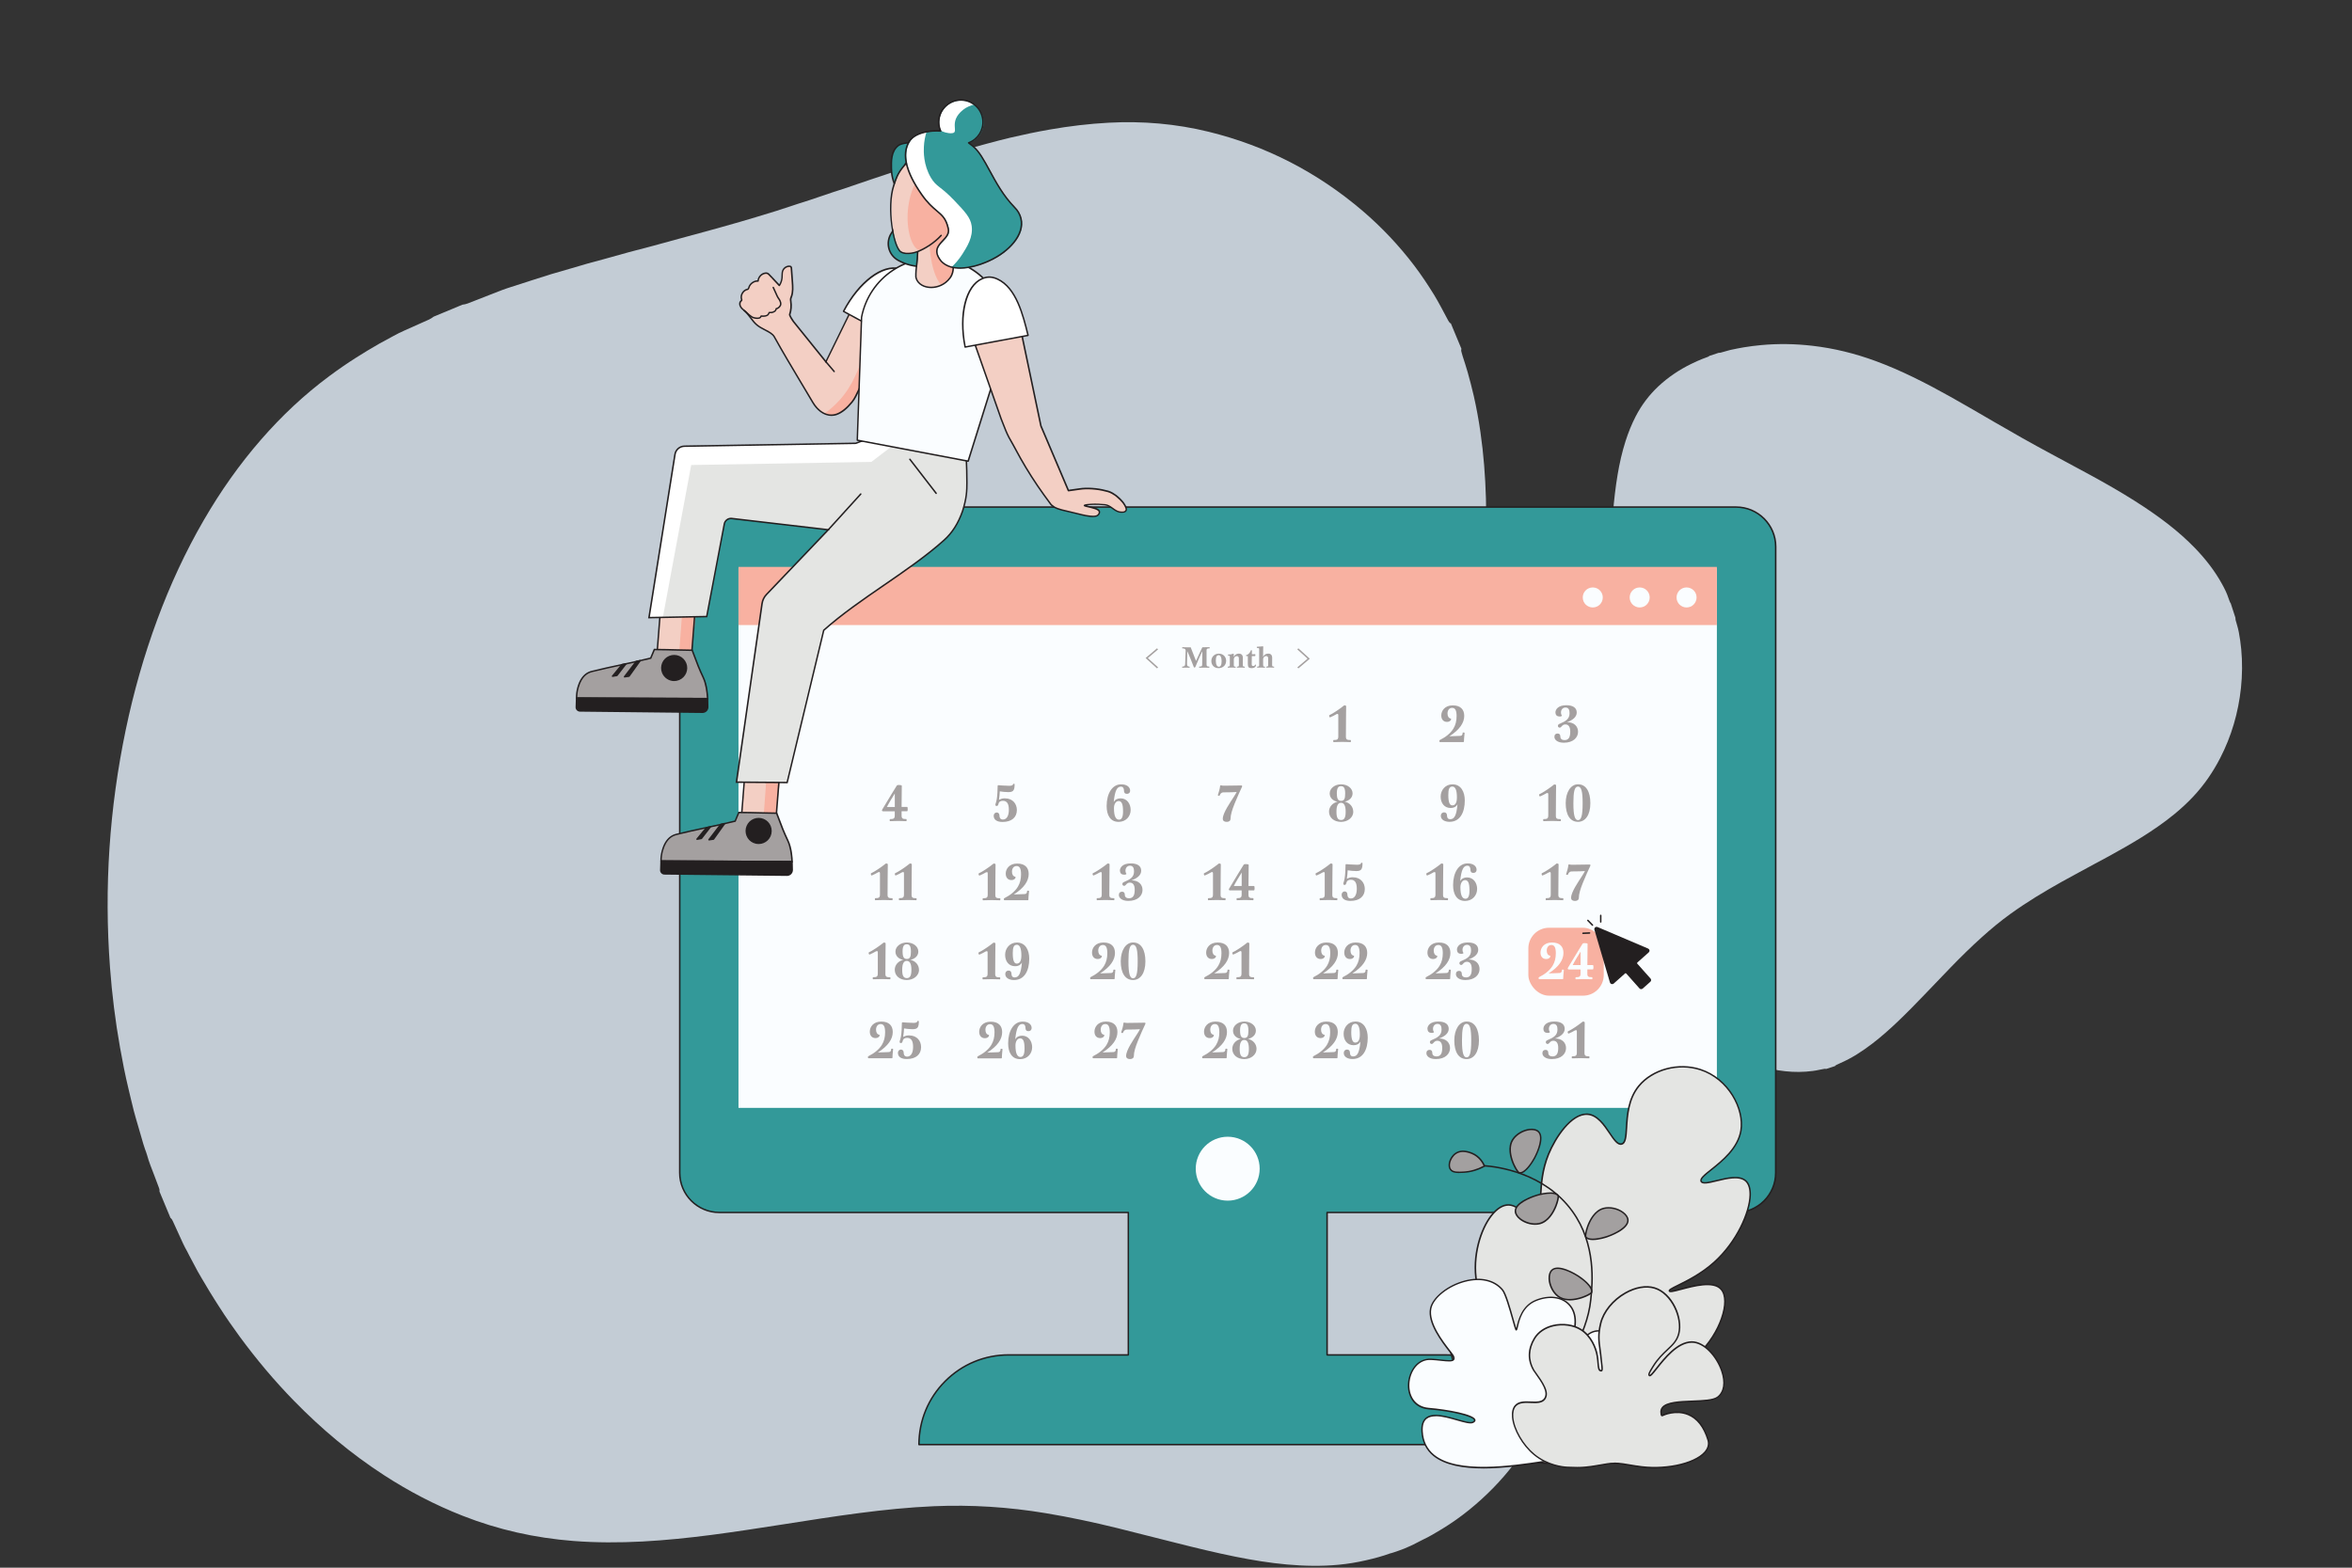 <svg xmlns="http://www.w3.org/2000/svg" id="Layer_1" viewBox="0 0 585 390"><rect x="0" y="0" width="585" height="390" fill="#333333" stroke="none"/><defs><style>.cls-1{fill:#fff;}.cls-2{fill:#a4a0a0;}.cls-3{fill:#fafdff;}.cls-4{fill:#c3ccd5;}.cls-5{fill:#e4e5e3;}.cls-6{fill:#a3a0a0;}.cls-7{fill:#f8b1a1;}.cls-8{fill:#f3cfc4;}.cls-9{fill:#231f20;}.cls-10{fill:#399;}</style></defs><path class="cls-4" d="M554.89,150.26c.37,1.15,.75,2.29,1.12,3.44,0,.22,0,.43,.07,.65,.11,.37,.21,.74,.32,1.11,.18,.6,.33,1.21,.45,1.83,.27,1.4,.46,2.81,.6,4.22,.3,3.22,.27,6.45-.07,9.67-.66,6.11-2.34,11.91-5.15,17.38-1.8,3.5-4.01,6.72-6.7,9.59-1.48,1.58-3.07,3.04-4.74,4.41-2.58,2.12-5.34,4-8.17,5.77-2.67,1.66-5.41,3.2-8.17,4.72-1.2,.66-2.41,1.29-3.61,1.94-1.23,.66-2.45,1.33-3.68,2-1.42,.77-2.84,1.53-4.25,2.32-2.19,1.23-4.37,2.49-6.51,3.81-2.16,1.34-4.28,2.74-6.35,4.23-2.49,1.79-4.84,3.75-7.12,5.8-2.69,2.42-5.26,4.95-7.77,7.54-2.17,2.24-4.33,4.5-6.48,6.75-2.18,2.27-4.37,4.52-6.65,6.69-2.02,1.92-4.1,3.78-6.32,5.48-2.51,1.92-5.13,3.63-8.04,4.89-.3,.13-.59,.28-.89,.42-.15,.07-.29,.16-.38,.3l-2.19,.71c-.16-.05-.32-.05-.49-.02-.4,.07-.81,.14-1.21,.23-1.1,.25-2.21,.38-3.33,.46-2.3,.17-4.59,.03-6.87-.33-2.85-.46-5.6-1.26-8.28-2.33-3.17-1.26-6.17-2.84-9.03-4.68-6.17-3.98-11.51-8.89-16.1-14.62-2.05-2.57-3.89-5.28-5.55-8.12-.68-1.16-1.32-2.33-1.92-3.53-.39-.78-.78-1.57-1.15-2.36-.4-.87-.81-1.74-1.16-2.63-.09-.23-.19-.46-.28-.68-.17-.43-.35-.86-.52-1.3-.15-.38-.28-.77-.42-1.16-.19-.54-.4-1.08-.66-1.59-.27-.54-.46-1.11-.56-1.71-.11-.65-.29-1.28-.47-1.91-.18-.63-.39-1.26-.53-1.9-.21-.93-.46-1.86-.66-2.8-.24-1.12-.48-2.25-.67-3.38-.3-1.72-.54-3.46-.73-5.2-.46-4.2-.57-8.4-.36-12.62,.18-3.61,.6-7.2,1.15-10.77,.51-3.3,1.13-6.58,1.76-9.86,.68-3.52,1.36-7.04,1.97-10.57,.85-4.99,1.5-10.01,1.85-15.07,.22-3.19,.39-6.39,.55-9.59,.18-3.39,.36-6.78,.64-10.16,.27-3.25,.63-6.48,1.17-9.7,.48-2.81,1.1-5.59,1.97-8.3,.68-2.12,1.5-4.17,2.52-6.15,1.45-2.8,3.31-5.28,5.61-7.44,2.43-2.28,5.17-4.12,8.16-5.59,.52-.25,1.04-.48,1.56-.73,.37-.18,.75-.34,1.13-.48,.49-.18,.97-.37,1.46-.55,.16-.06,.3-.13,.42-.26l2.34-.77c.17,.03,.33,0,.49-.04,.5-.14,1-.28,1.5-.42,.29-.08,.58-.18,.87-.24,1.13-.23,2.25-.48,3.38-.66,1.43-.23,2.87-.42,4.31-.55,4.24-.39,8.47-.32,12.69,.17,5.41,.62,10.66,1.92,15.76,3.8,3.16,1.16,6.25,2.51,9.28,3.98,3.18,1.54,6.29,3.21,9.37,4.93,3.63,2.03,7.22,4.14,10.82,6.23,4.68,2.73,9.4,5.4,14.18,7.96,3.28,1.76,6.56,3.52,9.83,5.3,3.7,2.02,7.36,4.11,10.93,6.37,2.89,1.83,5.72,3.76,8.42,5.87,2.33,1.82,4.55,3.77,6.61,5.9,2.61,2.71,4.92,5.65,6.73,8.96,.61,1.1,1.18,2.22,1.57,3.43,.08,.23,.17,.46,.25,.69,.06,.15,.12,.31,.19,.45,.06,.12,.14,.23,.21,.34Z"></path><path class="cls-4" d="M360.89,80.52c.87,2.08,1.74,4.17,2.6,6.25-.07,.22-.08,.44-.02,.67,.1,.38,.21,.76,.32,1.14,.42,1.35,.89,2.68,1.26,4.04,.54,1.96,1.07,3.91,1.52,5.9,.67,2.97,1.22,5.96,1.65,8.97,.79,5.47,1.21,10.97,1.37,16.5,.2,6.77,.03,13.52-.37,20.28-.43,7.26-1.12,14.5-1.87,21.73-.6,5.72-1.26,11.43-1.75,17.16-.55,6.35-1,12.7-1.17,19.07-.22,8.35,.09,16.68,1.19,24.96,.49,3.69,1.12,7.35,1.89,10.99,.49,2.31,1.02,4.62,1.63,6.91,.26,.98,.53,1.96,.79,2.94,.36,1.36,.74,2.72,1.14,4.07,.49,1.62,1.02,3.23,1.53,4.84,.08,.27,.15,.54,.23,.81,.17,.54,.33,1.08,.51,1.61,.66,1.98,1.33,3.96,1.99,5.94,.04,.11,.06,.22,.1,.32,.72,2.2,1.44,4.39,2.17,6.59,.02,.05,.04,.11,.06,.16,.66,1.98,1.33,3.96,1.99,5.94,.04,.11,.06,.22,.1,.32,.26,.81,.51,1.61,.77,2.42,.17,.54,.34,1.08,.5,1.62,.15,.49,.29,.97,.44,1.46,.47,1.51,.95,3.01,1.4,4.53,.4,1.35,.72,2.73,1.13,4.07,.59,1.94,1.08,3.91,1.56,5.88,.55,2.24,1.05,4.5,1.51,6.77,.77,3.81,1.39,7.65,1.79,11.52,.45,4.38,.61,8.77,.37,13.17-.39,7.05-1.88,13.85-4.65,20.35-4.26,10.01-10.72,18.36-19.16,25.2-2.15,1.74-4.4,3.33-6.77,4.77-1.59,.97-3.19,1.92-4.88,2.71-.36,.17-.71,.35-1.05,.54-.41,.23-.75,.41-1.15,.59-.5,.23-.78,.4-2.35,1.05-.87,.37-1.91,.67-2.42,.87-.33,.07-.67,.25-.97,.28-1.96,.72-3.98,1.25-6.02,1.72-2.25,.52-4.53,.9-6.84,1.12-4.28,.41-8.56,.32-12.83-.06-4.33-.39-8.61-1.09-12.88-1.95-4.92-.99-9.8-2.18-14.67-3.41-4.92-1.24-9.84-2.5-14.77-3.72-5.86-1.44-11.76-2.7-17.72-3.69-9.21-1.53-18.48-2.13-27.81-1.73-6.2,.27-12.37,.9-18.52,1.7-6.37,.83-12.72,1.83-19.07,2.83-5.9,.92-11.81,1.84-17.73,2.61-5.7,.74-11.42,1.33-17.17,1.64-5.75,.3-11.5,.31-17.24-.14-9.46-.74-18.62-2.78-27.45-6.25-6.91-2.71-13.44-6.12-19.66-10.16-8.12-5.28-15.49-11.46-22.25-18.38-4.89-5-9.38-10.35-13.53-15.99-1.77-2.41-3.47-4.86-5.08-7.38-.82-1.28-1.64-2.56-2.43-3.86-.67-1.11-1.32-2.23-1.99-3.34-.67-1.11-1.3-2.25-1.89-3.4-.39-.75-.79-1.49-1.19-2.24-.18-.35-.34-.71-.54-1.06-.71-1.22-1.28-2.51-1.86-3.8-.55-1.24-1.12-2.46-1.69-3.7-.14-.31-.31-.6-.59-.81-.91-2.19-1.82-4.38-2.73-6.56,.05-.29,0-.56-.1-.83-.39-1.06-.78-2.12-1.19-3.17-.65-1.68-1.33-3.35-1.81-5.1-.13-.49-.33-.96-.5-1.44-.15-.43-.29-.85-.42-1.29-.45-1.51-.88-3.03-1.32-4.55-.36-1.25-.74-2.48-1.06-3.74-.46-1.8-.87-3.61-1.31-5.42-.82-3.4-1.49-6.82-2.1-10.26-1.18-6.6-2-13.25-2.5-19.94-1.49-19.91-.15-39.64,3.93-59.18,1.94-9.29,4.52-18.39,7.81-27.3,3.18-8.59,6.99-16.87,11.59-24.8,4.14-7.14,8.86-13.87,14.29-20.09,5.09-5.84,10.7-11.12,16.93-15.74,2.17-1.61,4.39-3.15,6.68-4.6,1.9-1.21,3.83-2.37,5.79-3.49,1.13-.64,2.29-1.22,3.42-1.86,.93-.53,1.9-.99,2.88-1.43,2.01-.89,4.01-1.81,6.03-2.69,.42-.18,.77-.45,1.13-.71,2.4-1,4.79-2,7.19-2.99,.44-.06,.88-.13,1.3-.3,2.52-1,5.04-1.98,7.57-2.96,.79-.31,1.58-.61,2.38-.87,1.93-.63,3.86-1.25,5.8-1.87,1.67-.53,3.33-1.06,5-1.59,.16-.05,.33-.09,.49-.14,1.52-.44,3.03-.88,4.55-1.32,1.35-.39,2.7-.8,4.06-1.19,1.3-.37,2.61-.7,3.92-1.06,2.12-.59,4.23-1.19,6.36-1.77,2.01-.55,4.04-1.05,6.05-1.59,2.07-.56,4.13-1.13,6.2-1.7,2.5-.68,5.01-1.36,7.51-2.04,1.03-.28,2.07-.57,3.1-.86,1.57-.44,3.15-.88,4.72-1.34,1.3-.38,2.6-.76,3.89-1.15,1.73-.52,3.46-1.04,5.18-1.58,1.88-.6,3.75-1.23,5.63-1.85,.16-.05,.32-.09,.49-.15,.7-.22,1.4-.44,2.09-.67,2.03-.68,4.06-1.37,6.09-2.06,.16-.05,.32-.1,.49-.15,.8-.26,1.61-.52,2.41-.79,2.08-.71,4.16-1.42,6.25-2.13,1.23-.42,2.46-.82,3.69-1.23,.37-.12,.75-.25,1.13-.37,.75-.24,1.5-.48,2.25-.73,1.82-.6,3.64-1.2,5.46-1.8,.11-.04,.22-.06,.32-.09,1.78-.55,3.56-1.1,5.34-1.64,1.46-.45,2.91-.91,4.37-1.33,2.17-.61,4.35-1.2,6.53-1.78,1.85-.49,3.7-.99,5.57-1.43,3.29-.77,6.6-1.47,9.94-2.05,4.84-.84,9.7-1.43,14.6-1.69,8.39-.45,16.68,.25,24.85,2.25,14.34,3.52,27.1,10.12,38.32,19.7,4.77,4.08,9.05,8.63,12.85,13.63,1.77,2.34,3.39,4.78,4.93,7.28,.56,.91,1.07,1.85,1.59,2.79,.65,1.19,1.27,2.39,1.91,3.58,.11,.2,.24,.38,.39,.55,.07,.08,.19,.12,.29,.17Z"></path><g><g><g><path class="cls-8" d="M192.35,71.51c1.31,2.93,1.02,2.24,1.55,3.08,.25,.43,.44,1.04,.2,1.44-.25,.41-.53,.66-1.03,.79-.1,.58-.5,.68-.68,.78-.27,.16-.66,.17-1.04,.16-.13,0-.06,.46-.57,.71-.57,.29-1.47,.16-1.47,.16-.16,.54-.61,.55-1.04,.55-.8-.05-1.18-.27-1.39-.41-.77-.51-1.32-1.22-1.79-1.51"></path><path class="cls-8" d="M222.3,79.18l-7.53,15.4-2.29,4.68c-1.33,1.8-2.82,3.22-4.32,3.77-1.13,.41-2.18,.31-3.11-.12-1.2-.55-2.19-1.62-2.88-2.78-3.81-6.44-6.49-10.75-9.64-16.42-.51-.77-1.47-1.21-2.22-1.62-.71-.38-1.43-.74-2.05-1.25-1.16-.96-1.84-2.39-2.95-3.41-.07-.06-.14-.12-.21-.18-.33-.28-.67-.56-.89-.94-.27-.45-.3-1.1,.1-1.44,.06-.05,.13-.1,.15-.17,.03-.08,0-.17-.03-.25-.31-.99,.34-2.16,1.34-2.43,.1-.03,.2-.04,.28-.11,.11-.09,.15-.25,.2-.39,.28-.97,1.28-1.68,2.29-1.62,.04-.94,.81-1.8,1.74-1.95,.2-.03,.41-.03,.6,.04,.18,.08,.32,.22,.46,.36,.17,.18,.34,.35,.51,.53h.01s0,.01,0,.02c.06,.06,.11,.13,.18,.19l.02,.02s.03,.03,.04,.05c.57,.61,1.15,1.22,1.72,1.83,.37-.57,.6-1.24,.66-1.92,.05-.61-.03-1.25,.21-1.81,.26-.61,.89-1.04,1.55-1.06,.18,0,.37,.03,.48,.17,.08,.11,.1,.25,.11,.38,.08,1.14,.17,2.29,.25,3.43,.08,1.19,.17,2.43-.24,3.55-.07,.2-.17,.4-.19,.62-.02,.21,.01,.41,.04,.61,.15,1.09,.05,2.21-.29,3.26-.02,.27,.64,1.33,.93,1.72l8.08,10.03,7.49-15.29,9.4,4.48Z"></path></g><path class="cls-8" d="M205.38,89.95l.02,.03-.32-.32c.09,.09,.2,.19,.3,.29Z"></path><path class="cls-7" d="M218.69,83.54l-3.92,11.03-2.29,4.68c-1.33,1.8-2.82,3.22-4.32,3.77-1.13,.41-2.18,.31-3.11-.12,5.56-4.04,7.27-8.36,8.82-12l3.1-8.18,1.72,.82Z"></path><g><path class="cls-9" d="M206.75,103.47c-2.04,0-3.73-1.55-4.73-3.25-1.11-1.88-2.13-3.57-3.08-5.18-2.32-3.88-4.32-7.23-6.56-11.25-.42-.63-1.2-1.04-1.89-1.4l-.47-.25c-.64-.34-1.3-.68-1.87-1.16-.63-.52-1.13-1.18-1.61-1.82-.42-.55-.85-1.13-1.35-1.59-.04-.04-.09-.08-.13-.12l-.16-.14c-.31-.26-.63-.54-.84-.91-.3-.5-.36-1.26,.14-1.67l.04-.03s.05-.04,.06-.06c0-.02-.01-.08-.02-.11-.17-.54-.1-1.13,.19-1.65,.28-.52,.75-.9,1.28-1.04h.04c.07-.03,.13-.04,.17-.07,.05-.04,.09-.15,.12-.25l.02-.05c.29-.98,1.28-1.72,2.3-1.75,.13-.95,.92-1.79,1.88-1.94,.27-.05,.5-.03,.7,.06,.22,.1,.39,.27,.52,.41l.51,.53c.07,.08,.13,.14,.19,.2,0,0,.02,.02,.03,.03l1.6,1.71c.28-.5,.46-1.06,.51-1.63,.01-.17,.02-.35,.02-.53,.01-.45,.02-.91,.2-1.34,.29-.68,.97-1.15,1.71-1.17,.29,0,.5,.07,.63,.24,.12,.15,.13,.33,.14,.48l.25,3.44c.08,1.15,.17,2.45-.25,3.63l-.05,.13c-.06,.16-.12,.3-.13,.45-.02,.16,0,.32,.03,.49v.07c.17,1.1,.07,2.24-.28,3.31,.02,.22,.55,1.12,.89,1.58l7.9,9.8,7.36-15.03c.04-.09,.15-.13,.24-.09l9.4,4.48s.08,.06,.09,.11c.02,.05,.01,.1,0,.14l-9.46,19.34c-.28,.56-.6,1.08-.97,1.53-1.29,1.58-2.57,2.61-3.81,3.07-.51,.19-1,.27-1.48,.27Zm-18.32-33.38c-.89,0-1.75,.64-2,1.49l-.02,.05c-.04,.14-.1,.31-.24,.43-.1,.08-.21,.11-.3,.13h-.04c-.43,.13-.81,.44-1.05,.87-.24,.43-.3,.92-.16,1.34,.04,.12,.08,.24,.02,.38-.04,.1-.11,.16-.17,.21l-.03,.03c-.33,.28-.3,.83-.07,1.21,.19,.32,.47,.56,.77,.82l.09,.08s0,0,0,0l.07,.06s.09,.08,.14,.12c.53,.49,.97,1.07,1.4,1.64,.47,.62,.95,1.26,1.55,1.76,.54,.45,1.18,.79,1.8,1.11l.47,.25c.73,.38,1.55,.82,2.03,1.54,2.24,4.02,4.24,7.37,6.56,11.25,.96,1.6,1.97,3.3,3.09,5.18,1.16,1.96,3.28,3.73,5.76,2.82,1.16-.43,2.42-1.45,3.65-2.95,.35-.43,.66-.92,.92-1.46l9.38-19.17-9.07-4.32-7.41,15.13c-.03,.06-.08,.09-.14,.1-.06,0-.12-.02-.16-.07l-8.08-10.03c-.21-.27-1-1.46-.97-1.84,0-.02,0-.03,0-.04,.34-1.02,.43-2.12,.28-3.18v-.07c-.04-.19-.07-.38-.04-.59,.02-.2,.09-.37,.16-.55l.05-.12c.4-1.1,.31-2.36,.23-3.48l-.25-3.43c0-.11-.02-.22-.07-.28-.06-.08-.22-.1-.33-.1-.58,.02-1.15,.41-1.38,.95-.15,.36-.16,.77-.17,1.2,0,.18,0,.37-.02,.55-.06,.71-.3,1.41-.69,2.01-.03,.05-.08,.08-.14,.08-.06,0-.11-.02-.15-.06l-1.72-1.83s-.02-.03-.03-.03l.12-.15-.15,.11c-.07-.06-.13-.13-.19-.2l-.52-.54c-.14-.15-.26-.26-.4-.32-.13-.05-.29-.07-.49-.03-.85,.14-1.54,.92-1.58,1.77,0,.05-.02,.1-.06,.13-.04,.03-.08,.05-.13,.05-.04,0-.07,0-.11,0Z"></path><path class="cls-9" d="M188.28,79.36c-.79-.05-1.2-.25-1.49-.44-.43-.28-.79-.63-1.11-.93-.26-.24-.48-.46-.68-.58-.09-.05-.11-.17-.06-.25,.05-.09,.17-.11,.25-.06,.23,.14,.47,.37,.74,.63,.31,.29,.65,.62,1.06,.89,.17,.11,.51,.34,1.3,.38,.43,0,.73-.03,.85-.42,.03-.09,.11-.14,.2-.13,0,0,.84,.12,1.36-.14,.26-.13,.32-.31,.38-.46,.04-.11,.09-.27,.28-.27,.34,.01,.71,0,.94-.13,.03-.02,.07-.04,.11-.06,.19-.09,.41-.2,.47-.6,.01-.07,.06-.13,.13-.15,.42-.11,.68-.31,.91-.71,.2-.33,.02-.88-.2-1.25-.11-.17-.18-.27-.24-.36-.24-.35-.27-.4-1.32-2.74-.04-.09,0-.2,.09-.24,.09-.04,.2,0,.24,.09,1.03,2.31,1.06,2.35,1.29,2.68,.06,.09,.14,.2,.25,.38,.14,.24,.55,1.04,.2,1.63-.26,.44-.57,.7-1.03,.84-.12,.49-.46,.66-.65,.75-.03,.02-.06,.03-.09,.04-.29,.18-.68,.19-1.05,.18,0,0,0,.01,0,.02-.06,.16-.17,.47-.56,.67-.48,.24-1.13,.22-1.43,.19-.24,.54-.79,.54-1.16,.54Z"></path></g><g><polyline class="cls-8" points="207.48 92.42 205.41 89.99 205.4 89.97"></polyline><path class="cls-9" d="M207.48,92.6c-.05,0-.1-.02-.14-.07l-2.07-2.43c-.06-.07-.06-.19,0-.26,.07-.07,.18-.07,.25,0,0,0,.02,.02,.03,.03l2.07,2.43c.07,.08,.06,.19-.02,.26-.03,.03-.08,.04-.12,.04Z"></path></g><g><path class="cls-8" d="M205.38,89.95s.03,.03,.04,.04"></path><path class="cls-9" d="M205.41,90.17s-.09-.02-.13-.05l-.04-.04c-.07-.07-.07-.19,0-.26,.07-.07,.19-.07,.26,0l.03,.03c.07,.07,.07,.19,0,.26-.04,.04-.08,.06-.13,.06Z"></path></g></g><g><path class="cls-10" d="M441.66,136v155.78c0,5.45-4.42,9.85-9.85,9.85h-101.73v35.44h29.76c12.32,0,22.31,9.99,22.31,22.31H228.56c0-6.16,2.5-11.74,6.54-15.78,4.04-4.04,9.61-6.54,15.78-6.54h29.76v-35.44h-101.73c-5.43,0-9.85-4.4-9.85-9.85V136c0-5.43,4.42-9.85,9.85-9.85h252.9c5.43,0,9.85,4.42,9.85,9.85Z"></path><path class="cls-9" d="M382.15,359.56H228.56c-.1,0-.18-.08-.18-.18,0-6.01,2.34-11.66,6.59-15.91,4.25-4.25,9.9-6.59,15.91-6.59h29.58v-35.07h-101.55c-5.53,0-10.03-4.5-10.03-10.04V136c0-5.53,4.5-10.04,10.03-10.04h252.9c5.53,0,10.04,4.5,10.04,10.04v155.78c0,5.53-4.5,10.04-10.04,10.04h-101.54v35.07h29.57c12.4,0,22.5,10.09,22.5,22.5,0,.1-.08,.18-.18,.18Zm-153.4-.37h153.21c-.1-12.12-9.99-21.94-22.13-21.94h-29.76c-.1,0-.18-.08-.18-.18v-35.44c0-.1,.08-.18,.18-.18h101.73c5.33,0,9.67-4.34,9.67-9.67V136c0-5.33-4.34-9.67-9.67-9.67H178.91c-5.33,0-9.66,4.34-9.66,9.67v155.78c0,5.33,4.34,9.67,9.66,9.67h101.73c.1,0,.18,.08,.18,.18v35.44c0,.1-.08,.18-.18,.18h-29.76c-5.91,0-11.47,2.3-15.65,6.48-4.14,4.13-6.43,9.62-6.48,15.46Z"></path></g><rect class="cls-3" x="183.68" y="141.4" width="243.35" height="134.21"></rect><rect class="cls-7" x="183.68" y="141.03" width="243.35" height="14.47"></rect><g><circle class="cls-3" cx="396.16" cy="148.63" r="2.49"></circle><circle class="cls-3" cx="407.83" cy="148.63" r="2.49"></circle><circle class="cls-3" cx="419.49" cy="148.63" r="2.49"></circle></g><circle class="cls-3" cx="305.36" cy="290.74" r="7.95"></circle><g><g><path class="cls-2" d="M297.3,165.93c-.03,.11-.1,.14-.19,.14-.09,0-.15-.04-.18-.12-.09-.26-1.2-3.08-1.63-3.97,0,.54-.06,2.85-.06,3.18,0,.54,.19,.67,.61,.67,.02,0,.05,.06,.05,.14,0,.1-.02,.15-.06,.15-.06,0-.57-.03-.81-.03-.35,0-.69,.03-.94,.03-.05,0-.06-.05-.06-.15,0-.08,.03-.14,.06-.14,.47,0,.69-.16,.69-.69,0-.83,.12-2.81,.12-3.29,0-.16-.03-.55-.82-.55-.02,0-.04-.05-.04-.16,0-.06,0-.14,.06-.14,.33,0,.98,.04,1.22,.04,.2,0,.5-.01,.75-.01,.06,0,.09,.01,.11,.06,.34,.85,1.07,2.72,1.3,3.34,.41-.96,1.11-2.42,1.54-3.34,.04-.07,.09-.07,.14-.07h.17c.24,0,1.24-.02,1.49-.02,.04,0,.06,.05,.06,.16,0,.1-.01,.14-.04,.14-.59,0-.74,.11-.74,.46v3.52c0,.49,.16,.54,.64,.54,.04,0,.06,.05,.06,.14,0,.11-.01,.16-.07,.16-.26,0-.68-.03-1.16-.03-.31,0-.87,.03-1.27,.03-.03,0-.05-.04-.05-.15,0-.09,.02-.14,.06-.14,.57,0,.7-.08,.7-.5,0-1.14,.03-3.09,.04-3.34-.45,.87-1.68,3.74-1.74,3.95Z"></path><path class="cls-2" d="M303.08,166.22c-1.13,0-1.79-.81-1.79-1.78,0-1.04,.79-1.83,1.86-1.83,1.15,0,1.82,.85,1.82,1.77,0,1.17-.87,1.84-1.89,1.84Zm.07-.35c.42,0,.7-.39,.7-1.4,0-.93-.29-1.48-.72-1.48s-.73,.31-.73,1.35,.33,1.53,.74,1.53Z"></path><path class="cls-2" d="M308.15,162.61c.64,0,.98,.37,.98,1.05,0,.49-.01,1.32-.01,1.77,0,.34,.09,.42,.46,.42,.03,0,.04,.05,.04,.14,0,.09-.01,.12-.07,.12-.26,0-.51-.04-.9-.04-.32,0-.71,.03-.94,.03-.05,0-.06-.02-.06-.12,0-.11,0-.14,.08-.14,.34,0,.41-.09,.41-.35v-1.68c0-.39-.18-.59-.52-.59s-.74,.31-.74,.82v1.39c0,.34,.06,.42,.42,.42,.03,0,.04,.05,.04,.14,0,.09-.01,.12-.07,.12-.26,0-.47-.04-.87-.04-.32,0-.75,.03-.98,.03-.05,0-.06-.02-.06-.12,0-.11,0-.14,.08-.14,.28,0,.45-.1,.45-.35v-2.16c0-.11-.03-.23-.24-.23h-.17s-.05-.03-.05-.13,0-.14,.07-.14c.49,0,.87-.06,1.07-.16,.03-.01,.13-.06,.16-.06,.07,0,.14,.04,.14,.09v.72c.23-.51,.69-.82,1.28-.82Z"></path><path class="cls-2" d="M311.13,161.79s.04-.05,.09-.05c.08,0,.16,.04,.16,.08,0,.18,0,.71-.01,.94,.26,0,.54-.02,.79-.02,.07,0,.08,.06,.08,.22,0,.24-.03,.26-.09,.26h-.79c0,.22-.03,1.4-.03,1.94,0,.4,.06,.53,.41,.53,.2,0,.37-.13,.39-.26,.01-.07,.05-.09,.1-.09,.12,0,.16,.04,.16,.09,0,.42-.37,.79-1.05,.79s-.97-.19-.97-.98v-2.02h-.39s-.06-.05-.06-.12,.01-.14,.06-.14c.36,0,.96-.57,1.15-1.17Z"></path><path class="cls-2" d="M314.18,165.43c0,.34,.06,.42,.42,.42,.03,0,.04,.05,.04,.14,0,.09-.01,.12-.07,.12-.26,0-.47-.04-.87-.04-.32,0-.74,.03-.97,.03-.05,0-.06-.02-.06-.12,0-.11,0-.14,.08-.14,.28,0,.44-.1,.44-.35v-3.98c0-.25-.07-.31-.51-.31-.06,0-.08-.02-.08-.16,0-.12,0-.15,.08-.15,.61,0,1.32-.11,1.38-.11,.07,0,.14,.04,.14,.09,0,.16-.04,.81-.04,2.28v.27c.23-.51,.69-.82,1.28-.82,.64,0,.98,.37,.98,1.05,0,.49-.01,1.32-.01,1.77,0,.34,.09,.42,.46,.42,.03,0,.04,.05,.04,.14,0,.09-.01,.12-.07,.12-.26,0-.51-.04-.9-.04-.32,0-.71,.03-.94,.03-.05,0-.06-.02-.06-.12,0-.11,0-.14,.08-.14,.34,0,.41-.09,.41-.35v-1.68c0-.39-.18-.59-.52-.59s-.74,.31-.74,.82v1.39Z"></path></g><polygon class="cls-2" points="287.79 166.29 284.94 163.7 287.79 161.28 288.03 161.56 285.5 163.71 288.04 166.02 287.79 166.29"></polygon><polygon class="cls-2" points="322.93 166.29 322.69 166.01 325.22 163.86 322.68 161.56 322.93 161.28 325.78 163.87 322.93 166.29"></polygon></g><rect class="cls-7" x="380.14" y="230.8" width="18.75" height="16.9" rx="5.14" ry="5.14"></rect><g><g><path class="cls-2" d="M335.92,184.1c.06,0,.09,.1,.09,.21,0,.14-.03,.3-.09,.3-.55,0-1.24-.05-2.05-.05s-1.8,.05-2.17,.05c-.05,0-.1-.08-.1-.26,0-.21,.05-.25,.1-.25,.87,0,1.17-.11,1.17-.92v-5.27c0-.21-.06-.31-.21-.31-.06,0-.18,.03-.29,.09-.4,.25-1.03,.56-1.55,.77-.14,0-.23-.22-.23-.38,0-.1,.03-.15,.1-.19,.75-.33,2.47-1.46,3.57-2.36,.05-.05,.12-.06,.2-.06,.18,0,.36,.11,.36,.21,0,.26-.06,4.2-.06,7.6,0,.74,.35,.82,1.15,.82Z"></path><path class="cls-2" d="M363.78,182.33c0-.09,.12-.11,.24-.11,.1,0,.26,.04,.26,.1,0,.29-.16,1.3-.16,2.1,0,.15-.09,.19-.17,.19h-5.81c-.1,0-.13-.21-.13-.31,0-.09,.02-.16,.13-.21,1.31-.66,2.61-1.59,3.36-2.84,.54-.89,.79-1.91,.79-3.11,0-1.45-.36-2.04-1.11-2.04-.79,0-1.15,.69-1.15,1.39s.29,1.17,.78,1.26c.09,.01,.11,.05,.11,.14,0,.44-.52,.7-1,.7-.97,0-1.44-.7-1.44-1.61,0-1.16,.88-2.5,2.85-2.5s2.86,1.05,2.86,2.6c0,1.72-1.1,3.43-3.7,5.09,1.44-.07,2.36-.1,2.68-.1,.4,0,.63-.26,.63-.72Z"></path><path class="cls-2" d="M386.87,177.28c0-.86,.75-1.84,2.71-1.84,1.74,0,2.59,.7,2.59,1.82s-1.03,1.91-2.41,2.4c1.85,0,2.74,1.11,2.74,2.39,0,1.4-1.16,2.72-3.54,2.72-1.55,0-2.34-.72-2.34-1.46,0-.59,.35-.83,.8-.83,.42,0,.68,.24,.68,.78s.4,.86,1.02,.86c1,0,1.44-.66,1.44-2.11,0-1.16-.4-1.79-1.22-1.79-.44,0-.72,.24-.96,.52-.12,.16-.26,.28-.47,.28-.23,0-.42-.21-.42-.44,0-.18,.09-.38,.36-.49,1.65-.69,2.54-1.24,2.54-2.69,0-.83-.26-1.38-1.03-1.38-.66,0-1.11,.52-1.11,1.24,0,.24,.06,.52,.18,.66,.05,.05,.06,.09,.06,.12,0,.1-.24,.21-.54,.21-.64,0-1.06-.3-1.06-1Z"></path></g><g><path class="cls-2" d="M225.41,203.77c.06,0,.09,.1,.09,.21,0,.14-.02,.3-.09,.3-.55,0-1.17-.05-1.99-.05s-1.66,.05-2.04,.05c-.05,0-.1-.07-.1-.26,0-.21,.05-.25,.1-.25,.87,0,1.17-.11,1.17-.93v-1.01h-2.94c-.12,0-.25-.11-.25-.23,0-.06,.05-.16,.1-.25,1.25-2.09,3.31-5.5,3.59-5.91,.08-.11,.31-.16,.46-.16,.36,0,.79,.05,.79,.21,0,.41-.05,3-.05,5.25h1.38c.1,0,.14,.22,.14,.56,0,.36-.04,.52-.18,.52h-1.34v1.11c0,.74,.35,.83,1.15,.83Zm-2.85-3.02v-3.35c-.35,.51-1.67,2.73-1.96,3.35h1.96Z"></path><path class="cls-2" d="M249.98,198.61c1.93,0,2.94,1.39,2.94,2.9,0,1.79-1.25,2.97-3.57,2.97-1.36,0-2.19-.54-2.19-1.52,0-.55,.39-.84,.76-.84,.34,0,.67,.25,.67,.76,0,.48,.16,1,.86,1,1,0,1.48-1.04,1.48-2.41s-.38-2.25-1.48-2.25c-.69,0-.98,.29-1.09,.7-.07,.3-.14,.59-.47,.59-.24,0-.31-.14-.31-.3,0-.15,.04-.28,.1-.42,.05-.14,.11-.31,.23-.91,.15-.77,.23-2.46,.23-3.35,0-.16,.07-.19,.16-.19,.06,0,1.75,.15,2.74,.15,.55,0,.91-.13,.95-.41,.01-.09,.07-.09,.14-.09,.18,0,.23,.05,.23,.1,0,1.62-.38,1.97-1.6,1.97-.68,0-1.4-.09-2.09-.19,0,.5-.1,1.39-.21,2.11,.6-.3,.97-.38,1.54-.38Z"></path><path class="cls-2" d="M281.22,201.51c0,1.54-1.13,2.95-3,2.95-2.06,0-2.97-1.67-2.97-3.94,0-3.15,1.41-5.4,3.61-5.4,1.54,0,2.23,.79,2.23,1.55,0,.6-.39,.82-.79,.82-.52,0-.74-.31-.74-.8s-.16-.99-.76-.99c-.96,0-1.49,.93-1.79,3.8,.38-.62,.95-.89,1.72-.89,1.6,0,2.49,1.39,2.49,2.89Zm-2.91,2.41c.66,0,1.02-.59,1.02-2.09,0-1.84-.36-2.55-1.09-2.55s-1.17,.81-1.17,1.77c0,2.16,.54,2.86,1.24,2.86Z"></path><path class="cls-2" d="M308.84,195.39c.06,0,.14,.16,.09,.33-.47,.99-1.21,2.61-1.85,4.2s-1.01,2.82-1.01,3.75c0,.48-.33,.79-.95,.79-.5,0-.98-.17-.98-.79,0-1.44,1.9-4.12,2.77-5.49,.31-.49,.56-.9,.68-1.15-.49,.05-1.99,.09-3.28,.09-.55,0-.8,.37-.95,.77-.01,.05-.09,.09-.15,.09-.11,0-.34-.07-.3-.17,.18-.51,.53-1.69,.56-2.28,.01-.13,.06-.17,.18-.17,.14,0,.21,.1,.8,.1,1.36,0,4.11-.06,4.39-.06Z"></path><path class="cls-2" d="M336.6,201.91c0,1.43-1.31,2.55-3.06,2.55s-2.98-1.05-2.98-2.55c0-1.17,.85-2.16,2.1-2.46-1.19-.24-1.93-1.01-1.93-2.08,0-1.25,1.27-2.25,2.82-2.25,1.65,0,2.87,1.01,2.87,2.25,0,1-.75,1.79-1.95,2.06,1.27,.29,2.11,1.29,2.11,2.47Zm-4.19,.03c0,1.51,.35,2.06,1.16,2.06,.76,0,1.13-.55,1.13-2.05s-.38-2.24-1.16-2.24c-.74,0-1.13,.72-1.13,2.22Zm.1-4.52c0,1.3,.3,1.81,1.06,1.81s1.01-.51,1.01-1.8c0-1.36-.31-1.85-1.05-1.85-.69,0-1.03,.49-1.03,1.84Z"></path><path class="cls-2" d="M358.33,198.17c0-1.6,1.14-3.05,2.94-3.05,2.17,0,3.06,1.96,3.06,4.01,0,2.96-1.16,5.32-3.8,5.32-1.2,0-2.16-.55-2.16-1.47,0-.59,.38-.89,.81-.89s.73,.26,.73,.81,.23,.9,.79,.9c.99,0,1.56-.84,1.81-3.69-.42,.67-.99,.9-1.69,.9-1.56,0-2.49-1.19-2.49-2.85Zm2.91-2.49c-.83,0-1.01,.76-1.01,2.12,0,1.97,.42,2.56,1,2.56,.75,0,1.14-.67,1.14-2.01,0-1.76-.38-2.67-1.13-2.67Z"></path><g><path class="cls-2" d="M388.14,203.77c.06,0,.09,.1,.09,.21,0,.14-.03,.3-.09,.3-.55,0-1.24-.05-2.05-.05s-1.8,.05-2.17,.05c-.05,0-.1-.07-.1-.26,0-.21,.05-.25,.1-.25,.87,0,1.17-.11,1.17-.92v-5.27c0-.21-.06-.31-.21-.31-.06,0-.18,.03-.29,.09-.4,.25-1.03,.56-1.55,.77-.14,0-.23-.22-.23-.37,0-.1,.03-.15,.1-.19,.75-.33,2.47-1.46,3.57-2.36,.05-.05,.12-.06,.2-.06,.18,0,.36,.11,.36,.21,0,.26-.06,4.2-.06,7.6,0,.74,.35,.82,1.15,.82Z"></path><path class="cls-2" d="M392.49,204.45c-1.96,0-3.06-1.71-3.06-4.65,0-2.73,1.25-4.69,3.06-4.69,2.04,0,3.07,1.89,3.07,4.69,0,2.99-1.27,4.65-3.07,4.65Zm-.01-.42c.79,0,1.16-1,1.16-4.2,0-2.86-.29-4.15-1.16-4.15s-1.14,1.29-1.14,4.15c0,3.16,.4,4.2,1.14,4.2Z"></path></g></g><g><g><path class="cls-2" d="M221.93,223.44c.06,0,.09,.1,.09,.21,0,.14-.03,.3-.09,.3-.55,0-1.24-.05-2.05-.05s-1.8,.05-2.18,.05c-.05,0-.1-.07-.1-.26,0-.21,.05-.25,.1-.25,.87,0,1.17-.11,1.17-.93v-5.27c0-.21-.06-.31-.21-.31-.06,0-.17,.03-.29,.09-.4,.25-1.03,.56-1.55,.78-.14,0-.23-.23-.23-.38,0-.1,.03-.15,.1-.19,.75-.33,2.47-1.46,3.57-2.36,.05-.05,.12-.06,.2-.06,.18,0,.36,.11,.36,.21,0,.26-.06,4.2-.06,7.6,0,.74,.35,.83,1.15,.83Z"></path><path class="cls-2" d="M227.9,223.44c.06,0,.09,.1,.09,.21,0,.14-.02,.3-.09,.3-.55,0-1.24-.05-2.05-.05s-1.8,.05-2.18,.05c-.05,0-.1-.07-.1-.26,0-.21,.05-.25,.1-.25,.87,0,1.17-.11,1.17-.93v-5.27c0-.21-.06-.31-.21-.31-.06,0-.17,.03-.29,.09-.4,.25-1.03,.56-1.55,.78-.14,0-.23-.23-.23-.38,0-.1,.03-.15,.1-.19,.75-.33,2.47-1.46,3.57-2.36,.05-.05,.12-.06,.2-.06,.18,0,.36,.11,.36,.21,0,.26-.06,4.2-.06,7.6,0,.74,.35,.83,1.15,.83Z"></path></g><g><path class="cls-2" d="M248.73,223.46c.06,0,.09,.1,.09,.21,0,.14-.03,.3-.09,.3-.55,0-1.24-.05-2.05-.05s-1.8,.05-2.18,.05c-.05,0-.1-.08-.1-.26,0-.21,.05-.25,.1-.25,.87,0,1.17-.11,1.17-.92v-5.27c0-.21-.06-.31-.21-.31-.06,0-.17,.03-.29,.09-.4,.25-1.03,.56-1.55,.77-.14,0-.23-.22-.23-.38,0-.1,.03-.15,.1-.19,.75-.33,2.47-1.46,3.57-2.36,.05-.05,.12-.06,.2-.06,.18,0,.36,.11,.36,.21,0,.26-.06,4.2-.06,7.6,0,.74,.35,.82,1.15,.82Z"></path><path class="cls-2" d="M255.45,221.68c0-.09,.12-.11,.24-.11,.1,0,.26,.04,.26,.1,0,.29-.16,1.3-.16,2.1,0,.15-.09,.19-.17,.19h-5.81c-.1,0-.13-.21-.13-.31,0-.09,.02-.16,.13-.21,1.31-.66,2.61-1.59,3.36-2.84,.54-.89,.79-1.91,.79-3.11,0-1.45-.36-2.04-1.11-2.04-.79,0-1.15,.69-1.15,1.39s.29,1.17,.78,1.26c.09,.01,.11,.05,.11,.14,0,.44-.52,.7-1,.7-.97,0-1.44-.7-1.44-1.61,0-1.16,.87-2.5,2.85-2.5s2.86,1.05,2.86,2.6c0,1.72-1.1,3.43-3.7,5.09,1.44-.07,2.36-.1,2.68-.1,.4,0,.63-.26,.63-.72Z"></path></g><g><path class="cls-2" d="M277.09,223.44c.06,0,.09,.1,.09,.21,0,.14-.03,.3-.09,.3-.55,0-1.24-.05-2.05-.05s-1.8,.05-2.18,.05c-.05,0-.1-.08-.1-.26,0-.21,.05-.25,.1-.25,.87,0,1.17-.11,1.17-.92v-5.27c0-.21-.06-.31-.21-.31-.06,0-.17,.03-.29,.09-.4,.25-1.03,.56-1.55,.77-.14,0-.23-.22-.23-.38,0-.1,.03-.15,.1-.19,.75-.33,2.47-1.46,3.57-2.36,.05-.05,.12-.06,.2-.06,.18,0,.36,.11,.36,.21,0,.26-.06,4.2-.06,7.6,0,.74,.35,.82,1.15,.82Z"></path><path class="cls-2" d="M278.54,216.63c0-.86,.75-1.84,2.71-1.84,1.74,0,2.59,.7,2.59,1.82s-1.03,1.91-2.41,2.4c1.85,0,2.74,1.11,2.74,2.39,0,1.4-1.16,2.72-3.54,2.72-1.55,0-2.34-.72-2.34-1.46,0-.59,.35-.83,.8-.83,.42,0,.68,.24,.68,.78s.4,.86,1.02,.86c1,0,1.44-.66,1.44-2.11,0-1.16-.4-1.79-1.22-1.79-.44,0-.73,.24-.96,.52-.12,.16-.26,.28-.47,.28-.23,0-.42-.21-.42-.44,0-.18,.09-.38,.36-.49,1.65-.69,2.54-1.24,2.54-2.69,0-.83-.26-1.38-1.02-1.38-.66,0-1.11,.52-1.11,1.24,0,.24,.06,.52,.18,.66,.05,.05,.06,.09,.06,.12,0,.1-.24,.21-.54,.21-.64,0-1.06-.3-1.06-1Z"></path></g><g><path class="cls-2" d="M304.75,223.44c.06,0,.09,.1,.09,.21,0,.14-.03,.3-.09,.3-.55,0-1.24-.05-2.05-.05s-1.8,.05-2.17,.05c-.05,0-.1-.08-.1-.26,0-.21,.05-.25,.1-.25,.87,0,1.17-.11,1.17-.92v-5.27c0-.21-.06-.31-.21-.31-.06,0-.18,.03-.29,.09-.4,.25-1.03,.56-1.55,.77-.14,0-.23-.22-.23-.38,0-.1,.03-.15,.1-.19,.75-.33,2.47-1.46,3.57-2.36,.05-.05,.12-.06,.2-.06,.18,0,.36,.11,.36,.21,0,.26-.06,4.2-.06,7.6,0,.74,.35,.82,1.15,.82Z"></path><path class="cls-2" d="M311.69,223.44c.06,0,.09,.1,.09,.21,0,.14-.02,.3-.09,.3-.55,0-1.17-.05-1.99-.05s-1.66,.05-2.04,.05c-.05,0-.1-.08-.1-.26,0-.21,.05-.25,.1-.25,.88,0,1.17-.11,1.17-.92v-1.01h-2.94c-.12,0-.25-.11-.25-.23,0-.06,.05-.16,.1-.25,1.25-2.09,3.31-5.5,3.59-5.91,.08-.11,.31-.16,.46-.16,.36,0,.79,.05,.79,.21,0,.41-.05,3-.05,5.25h1.38c.1,0,.14,.23,.14,.56,0,.36-.04,.52-.18,.52h-1.34v1.11c0,.74,.35,.82,1.15,.82Zm-2.85-3.02v-3.35c-.35,.51-1.67,2.73-1.96,3.35h1.96Z"></path></g><g><path class="cls-2" d="M332.55,223.44c.06,0,.09,.1,.09,.21,0,.14-.03,.3-.09,.3-.55,0-1.24-.05-2.05-.05s-1.8,.05-2.18,.05c-.05,0-.1-.08-.1-.26,0-.21,.05-.25,.1-.25,.88,0,1.17-.11,1.17-.92v-5.27c0-.21-.06-.31-.21-.31-.06,0-.17,.03-.29,.09-.4,.25-1.03,.56-1.55,.77-.14,0-.23-.22-.23-.38,0-.1,.03-.15,.1-.19,.75-.33,2.48-1.46,3.57-2.36,.05-.05,.13-.06,.2-.06,.18,0,.36,.11,.36,.21,0,.26-.06,4.2-.06,7.6,0,.74,.35,.82,1.15,.82Z"></path><path class="cls-2" d="M336.52,218.25c1.93,0,2.94,1.39,2.94,2.9,0,1.79-1.25,2.97-3.57,2.97-1.36,0-2.19-.54-2.19-1.52,0-.55,.39-.84,.76-.84,.34,0,.67,.25,.67,.76,0,.48,.16,1,.86,1,1,0,1.48-1.04,1.48-2.41s-.38-2.25-1.48-2.25c-.69,0-.97,.29-1.09,.7-.08,.3-.14,.59-.47,.59-.24,0-.31-.14-.31-.3,0-.15,.04-.28,.1-.42,.05-.14,.11-.31,.22-.91,.15-.78,.23-2.46,.23-3.35,0-.16,.08-.19,.16-.19,.06,0,1.75,.15,2.74,.15,.55,0,.91-.12,.95-.41,.01-.09,.07-.09,.14-.09,.18,0,.23,.05,.23,.1,0,1.62-.38,1.97-1.6,1.97-.67,0-1.4-.09-2.09-.19,0,.5-.1,1.39-.21,2.11,.6-.3,.98-.38,1.54-.38Z"></path></g><g><path class="cls-2" d="M360.08,223.44c.06,0,.09,.1,.09,.21,0,.14-.03,.3-.09,.3-.55,0-1.24-.05-2.05-.05s-1.8,.05-2.17,.05c-.05,0-.1-.08-.1-.26,0-.21,.05-.25,.1-.25,.87,0,1.17-.11,1.17-.92v-5.27c0-.21-.06-.31-.21-.31-.06,0-.18,.03-.29,.09-.4,.25-1.03,.56-1.55,.77-.14,0-.23-.22-.23-.38,0-.1,.03-.15,.1-.19,.75-.33,2.47-1.46,3.57-2.36,.05-.05,.12-.06,.2-.06,.18,0,.36,.11,.36,.21,0,.26-.06,4.2-.06,7.6,0,.74,.35,.82,1.15,.82Z"></path><path class="cls-2" d="M367.39,221.18c0,1.54-1.13,2.95-3,2.95-2.06,0-2.97-1.67-2.97-3.94,0-3.15,1.41-5.4,3.61-5.4,1.54,0,2.23,.79,2.23,1.55,0,.6-.39,.82-.79,.82-.52,0-.74-.31-.74-.8,0-.46-.16-.99-.76-.99-.96,0-1.49,.92-1.79,3.8,.38-.62,.95-.89,1.73-.89,1.6,0,2.49,1.39,2.49,2.89Zm-2.91,2.41c.66,0,1.02-.59,1.02-2.09,0-1.84-.36-2.55-1.09-2.55s-1.17,.81-1.17,1.77c0,2.16,.54,2.86,1.24,2.86Z"></path></g><g><path class="cls-2" d="M388.76,223.44c.06,0,.09,.1,.09,.21,0,.14-.03,.3-.09,.3-.55,0-1.24-.05-2.05-.05s-1.8,.05-2.17,.05c-.05,0-.1-.08-.1-.26,0-.21,.05-.25,.1-.25,.87,0,1.17-.11,1.17-.92v-5.27c0-.21-.06-.31-.21-.31-.06,0-.17,.03-.29,.09-.4,.25-1.02,.56-1.55,.77-.14,0-.23-.22-.23-.38,0-.1,.03-.15,.1-.19,.75-.33,2.48-1.46,3.57-2.36,.05-.05,.12-.06,.2-.06,.18,0,.36,.11,.36,.21,0,.26-.06,4.2-.06,7.6,0,.74,.35,.82,1.15,.82Z"></path><path class="cls-2" d="M395.47,215.06c.06,0,.14,.16,.09,.33-.47,.99-1.21,2.61-1.85,4.2-.64,1.59-1.01,2.82-1.01,3.75,0,.47-.33,.79-.95,.79-.5,0-.98-.17-.98-.79,0-1.44,1.9-4.12,2.77-5.49,.31-.49,.56-.9,.67-1.15-.49,.05-1.99,.09-3.28,.09-.55,0-.8,.38-.95,.78-.01,.05-.09,.09-.15,.09-.11,0-.34-.08-.3-.18,.18-.51,.53-1.69,.56-2.27,.01-.13,.06-.18,.18-.18,.14,0,.21,.1,.8,.1,1.36,0,4.11-.06,4.39-.06Z"></path></g></g><g><g><path class="cls-2" d="M221.39,243.11c.06,0,.09,.1,.09,.21,0,.14-.03,.3-.09,.3-.55,0-1.24-.05-2.05-.05s-1.8,.05-2.18,.05c-.05,0-.1-.07-.1-.26,0-.21,.05-.25,.1-.25,.87,0,1.17-.11,1.17-.93v-5.27c0-.21-.06-.31-.21-.31-.06,0-.17,.03-.29,.09-.4,.25-1.03,.56-1.55,.78-.14,0-.23-.23-.23-.38,0-.1,.03-.15,.1-.19,.75-.33,2.47-1.46,3.57-2.36,.05-.05,.12-.06,.2-.06,.18,0,.36,.11,.36,.21,0,.26-.06,4.2-.06,7.6,0,.74,.35,.83,1.15,.83Z"></path><path class="cls-2" d="M228.59,241.25c0,1.42-1.31,2.55-3.06,2.55s-2.98-1.05-2.98-2.55c0-1.17,.85-2.16,2.1-2.46-1.19-.24-1.93-1.01-1.93-2.07,0-1.25,1.27-2.25,2.82-2.25,1.65,0,2.87,1.01,2.87,2.25,0,1-.75,1.79-1.95,2.06,1.27,.29,2.11,1.29,2.11,2.48Zm-4.19,.02c0,1.51,.35,2.06,1.16,2.06,.76,0,1.13-.55,1.13-2.05s-.38-2.24-1.16-2.24c-.74,0-1.13,.72-1.13,2.22Zm.1-4.52c0,1.3,.3,1.81,1.06,1.81s1.01-.51,1.01-1.8c0-1.36-.31-1.85-1.05-1.85-.69,0-1.03,.49-1.03,1.84Z"></path></g><g><path class="cls-2" d="M248.7,243.13c.06,0,.09,.1,.09,.21,0,.14-.03,.3-.09,.3-.55,0-1.24-.05-2.05-.05s-1.8,.05-2.18,.05c-.05,0-.1-.08-.1-.26,0-.21,.05-.25,.1-.25,.87,0,1.17-.11,1.17-.93v-5.27c0-.21-.06-.31-.21-.31-.06,0-.17,.03-.29,.09-.4,.25-1.03,.56-1.55,.78-.14,0-.23-.23-.23-.38,0-.1,.03-.15,.1-.19,.75-.33,2.47-1.46,3.57-2.36,.05-.05,.12-.06,.2-.06,.18,0,.36,.11,.36,.21,0,.26-.06,4.2-.06,7.6,0,.74,.35,.83,1.15,.83Z"></path><path class="cls-2" d="M250,237.53c0-1.6,1.14-3.05,2.94-3.05,2.17,0,3.06,1.96,3.06,4.01,0,2.96-1.16,5.32-3.8,5.32-1.2,0-2.16-.55-2.16-1.47,0-.59,.38-.89,.81-.89s.73,.26,.73,.81,.23,.9,.79,.9c.99,0,1.56-.84,1.81-3.69-.43,.68-.99,.9-1.69,.9-1.56,0-2.49-1.19-2.49-2.85Zm2.91-2.49c-.82,0-1.01,.76-1.01,2.12,0,1.98,.42,2.56,1,2.56,.75,0,1.14-.68,1.14-2.01,0-1.76-.38-2.68-1.13-2.68Z"></path></g><g><path class="cls-2" d="M276.91,241.32c0-.09,.12-.11,.24-.11,.1,0,.26,.04,.26,.1,0,.29-.16,1.3-.16,2.1,0,.15-.09,.19-.17,.19h-5.81c-.1,0-.13-.21-.13-.31,0-.09,.02-.16,.13-.21,1.31-.66,2.61-1.59,3.36-2.84,.54-.89,.79-1.91,.79-3.11,0-1.45-.36-2.04-1.11-2.04-.79,0-1.15,.69-1.15,1.39s.29,1.17,.78,1.26c.09,.01,.11,.05,.11,.14,0,.44-.52,.7-1,.7-.97,0-1.44-.7-1.44-1.61,0-1.16,.87-2.5,2.85-2.5s2.86,1.05,2.86,2.6c0,1.72-1.1,3.43-3.7,5.09,1.44-.07,2.36-.1,2.68-.1,.4,0,.63-.26,.63-.72Z"></path><path class="cls-2" d="M281.82,243.8c-1.96,0-3.06-1.71-3.06-4.65,0-2.73,1.25-4.69,3.06-4.69,2.04,0,3.07,1.89,3.07,4.69,0,2.99-1.27,4.65-3.07,4.65Zm-.01-.42c.79,0,1.16-1,1.16-4.2,0-2.86-.29-4.15-1.16-4.15s-1.14,1.29-1.14,4.15c0,3.16,.4,4.2,1.14,4.2Z"></path></g><g><path class="cls-2" d="M305.3,241.32c0-.09,.12-.11,.24-.11,.1,0,.26,.04,.26,.1,0,.29-.16,1.3-.16,2.1,0,.15-.09,.19-.17,.19h-5.81c-.1,0-.13-.21-.13-.31,0-.09,.02-.16,.13-.21,1.31-.66,2.61-1.59,3.36-2.84,.54-.89,.79-1.91,.79-3.11,0-1.45-.36-2.04-1.11-2.04-.79,0-1.15,.69-1.15,1.39s.29,1.17,.78,1.26c.09,.01,.11,.05,.11,.14,0,.44-.52,.7-1,.7-.97,0-1.44-.7-1.44-1.61,0-1.16,.88-2.5,2.85-2.5s2.86,1.05,2.86,2.6c0,1.72-1.1,3.43-3.7,5.09,1.44-.07,2.36-.1,2.68-.1,.4,0,.63-.26,.63-.72Z"></path><path class="cls-2" d="M311.84,243.11c.06,0,.09,.1,.09,.21,0,.14-.03,.3-.09,.3-.55,0-1.24-.05-2.05-.05s-1.8,.05-2.17,.05c-.05,0-.1-.08-.1-.26,0-.21,.05-.25,.1-.25,.87,0,1.17-.11,1.17-.93v-5.27c0-.21-.06-.31-.21-.31-.06,0-.18,.03-.29,.09-.4,.25-1.03,.56-1.55,.78-.14,0-.23-.23-.23-.38,0-.1,.03-.15,.1-.19,.75-.33,2.47-1.46,3.57-2.36,.05-.05,.12-.06,.2-.06,.18,0,.36,.11,.36,.21,0,.26-.06,4.2-.06,7.6,0,.74,.35,.83,1.15,.83Z"></path></g><g><path class="cls-2" d="M332.36,241.32c0-.09,.12-.11,.24-.11,.1,0,.26,.04,.26,.1,0,.29-.16,1.3-.16,2.1,0,.15-.09,.19-.17,.19h-5.81c-.1,0-.13-.21-.13-.31,0-.09,.02-.16,.13-.21,1.31-.66,2.61-1.59,3.36-2.84,.54-.89,.79-1.91,.79-3.11,0-1.45-.36-2.04-1.11-2.04-.79,0-1.15,.69-1.15,1.39s.29,1.17,.78,1.26c.09,.01,.11,.05,.11,.14,0,.44-.52,.7-1,.7-.97,0-1.44-.7-1.44-1.61,0-1.16,.88-2.5,2.85-2.5s2.86,1.05,2.86,2.6c0,1.72-1.1,3.43-3.7,5.09,1.44-.07,2.36-.1,2.68-.1,.4,0,.63-.26,.63-.72Z"></path><path class="cls-2" d="M339.65,241.32c0-.09,.12-.11,.24-.11,.1,0,.26,.04,.26,.1,0,.29-.16,1.3-.16,2.1,0,.15-.09,.19-.17,.19h-5.81c-.1,0-.13-.21-.13-.31,0-.09,.02-.16,.13-.21,1.31-.66,2.61-1.59,3.36-2.84,.54-.89,.79-1.91,.79-3.11,0-1.45-.36-2.04-1.11-2.04-.79,0-1.15,.69-1.15,1.39s.29,1.17,.78,1.26c.09,.01,.11,.05,.11,.14,0,.44-.52,.7-1,.7-.97,0-1.44-.7-1.44-1.61,0-1.16,.88-2.5,2.85-2.5s2.86,1.05,2.86,2.6c0,1.72-1.1,3.43-3.7,5.09,1.44-.07,2.36-.1,2.68-.1,.4,0,.63-.26,.63-.72Z"></path></g><g><path class="cls-2" d="M360.36,241.32c0-.09,.13-.11,.24-.11,.1,0,.26,.04,.26,.1,0,.29-.16,1.3-.16,2.1,0,.15-.09,.19-.18,.19h-5.81c-.1,0-.13-.21-.13-.31,0-.09,.03-.16,.13-.21,1.31-.66,2.61-1.59,3.36-2.84,.54-.89,.79-1.91,.79-3.11,0-1.45-.36-2.04-1.11-2.04-.79,0-1.15,.69-1.15,1.39s.29,1.17,.77,1.26c.09,.01,.11,.05,.11,.14,0,.44-.52,.7-1,.7-.98,0-1.44-.7-1.44-1.61,0-1.16,.87-2.5,2.85-2.5s2.86,1.05,2.86,2.6c0,1.72-1.1,3.43-3.7,5.09,1.44-.07,2.36-.1,2.68-.1,.4,0,.62-.26,.62-.72Z"></path><path class="cls-2" d="M362.37,236.3c0-.86,.75-1.84,2.71-1.84,1.74,0,2.59,.7,2.59,1.83s-1.03,1.91-2.41,2.4c1.85,0,2.74,1.11,2.74,2.39,0,1.4-1.16,2.73-3.54,2.73-1.55,0-2.34-.72-2.34-1.46,0-.59,.35-.82,.8-.82,.42,0,.67,.24,.67,.77s.4,.86,1.03,.86c1,0,1.44-.66,1.44-2.11,0-1.16-.4-1.79-1.22-1.79-.44,0-.73,.24-.96,.52-.13,.16-.26,.28-.47,.28-.23,0-.42-.21-.42-.44,0-.18,.09-.38,.36-.49,1.65-.69,2.54-1.24,2.54-2.69,0-.83-.26-1.38-1.02-1.38-.66,0-1.11,.52-1.11,1.24,0,.24,.06,.52,.18,.66,.05,.05,.06,.09,.06,.12,0,.1-.24,.21-.54,.21-.64,0-1.06-.3-1.06-1Z"></path></g><g><path class="cls-3" d="M388.47,241.32c0-.09,.12-.11,.24-.11,.1,0,.26,.04,.26,.1,0,.29-.16,1.3-.16,2.1,0,.15-.09,.19-.18,.19h-5.81c-.1,0-.13-.21-.13-.31,0-.09,.02-.16,.13-.21,1.31-.66,2.61-1.59,3.36-2.84,.54-.89,.79-1.91,.79-3.11,0-1.45-.36-2.04-1.11-2.04-.79,0-1.15,.69-1.15,1.39s.29,1.17,.78,1.26c.09,.01,.11,.05,.11,.14,0,.44-.52,.7-1,.7-.98,0-1.44-.7-1.44-1.61,0-1.16,.87-2.5,2.85-2.5s2.86,1.05,2.86,2.6c0,1.72-1.1,3.43-3.7,5.09,1.44-.07,2.36-.1,2.68-.1,.4,0,.63-.26,.63-.72Z"></path><path class="cls-3" d="M395.98,243.11c.06,0,.09,.1,.09,.21,0,.14-.03,.3-.09,.3-.55,0-1.17-.05-1.99-.05s-1.66,.05-2.04,.05c-.05,0-.1-.08-.1-.26,0-.21,.05-.25,.1-.25,.88,0,1.17-.11,1.17-.93v-1.01h-2.94c-.13,0-.25-.11-.25-.23,0-.06,.05-.16,.1-.25,1.25-2.09,3.31-5.5,3.59-5.91,.08-.11,.31-.16,.46-.16,.36,0,.79,.05,.79,.21,0,.41-.05,3-.05,5.25h1.37c.1,0,.14,.23,.14,.56,0,.36-.04,.52-.18,.52h-1.34v1.11c0,.74,.35,.83,1.15,.83Zm-2.85-3.03v-3.35c-.35,.51-1.67,2.73-1.96,3.35h1.96Z"></path></g></g><g><g><path class="cls-2" d="M221.64,260.99c0-.09,.12-.11,.24-.11,.1,0,.26,.04,.26,.1,0,.29-.16,1.3-.16,2.1,0,.15-.09,.19-.17,.19h-5.81c-.1,0-.13-.21-.13-.31,0-.09,.02-.16,.13-.21,1.31-.66,2.61-1.59,3.36-2.84,.54-.89,.79-1.91,.79-3.11,0-1.45-.36-2.04-1.11-2.04-.79,0-1.15,.69-1.15,1.39s.29,1.17,.78,1.26c.09,.01,.11,.05,.11,.14,0,.44-.52,.7-1,.7-.97,0-1.44-.7-1.44-1.61,0-1.16,.87-2.5,2.85-2.5s2.86,1.05,2.86,2.6c0,1.72-1.1,3.43-3.7,5.09,1.44-.07,2.36-.1,2.68-.1,.4,0,.63-.26,.63-.72Z"></path><path class="cls-2" d="M226.16,257.59c1.93,0,2.94,1.39,2.94,2.9,0,1.79-1.25,2.97-3.57,2.97-1.36,0-2.19-.54-2.19-1.52,0-.55,.39-.84,.76-.84,.34,0,.67,.25,.67,.76,0,.48,.16,1,.86,1,1,0,1.48-1.04,1.48-2.41s-.38-2.25-1.48-2.25c-.69,0-.98,.29-1.09,.7-.07,.3-.14,.59-.47,.59-.24,0-.31-.14-.31-.3,0-.15,.04-.28,.1-.42,.05-.14,.11-.31,.23-.91,.15-.78,.23-2.46,.23-3.35,0-.16,.07-.19,.16-.19,.06,0,1.75,.15,2.74,.15,.55,0,.91-.12,.95-.41,.01-.09,.07-.09,.14-.09,.18,0,.23,.05,.23,.1,0,1.62-.38,1.97-1.6,1.97-.68,0-1.4-.09-2.09-.19,0,.5-.1,1.39-.21,2.11,.6-.3,.97-.38,1.54-.38Z"></path></g><g><path class="cls-2" d="M248.85,261.02c0-.09,.12-.11,.24-.11,.1,0,.26,.04,.26,.1,0,.29-.16,1.3-.16,2.1,0,.15-.09,.19-.17,.19h-5.81c-.1,0-.13-.21-.13-.31,0-.09,.02-.16,.13-.21,1.31-.66,2.61-1.59,3.36-2.84,.54-.89,.79-1.91,.79-3.11,0-1.45-.36-2.04-1.11-2.04-.79,0-1.15,.69-1.15,1.39s.29,1.17,.78,1.26c.09,.01,.11,.05,.11,.14,0,.44-.52,.7-1,.7-.97,0-1.44-.7-1.44-1.61,0-1.16,.87-2.5,2.85-2.5s2.86,1.05,2.86,2.6c0,1.73-1.1,3.43-3.7,5.09,1.44-.07,2.36-.1,2.68-.1,.4,0,.63-.26,.63-.72Z"></path><path class="cls-2" d="M256.72,260.54c0,1.54-1.13,2.95-3,2.95-2.06,0-2.97-1.68-2.97-3.94,0-3.15,1.41-5.4,3.61-5.4,1.54,0,2.23,.79,2.23,1.55,0,.6-.39,.83-.79,.83-.52,0-.74-.31-.74-.8,0-.46-.16-.99-.76-.99-.96,0-1.49,.92-1.79,3.8,.38-.62,.95-.89,1.72-.89,1.6,0,2.49,1.39,2.49,2.89Zm-2.91,2.41c.66,0,1.02-.59,1.02-2.09,0-1.84-.36-2.55-1.09-2.55s-1.17,.81-1.17,1.78c0,2.16,.54,2.86,1.24,2.86Z"></path></g><g><path class="cls-2" d="M277.52,260.99c0-.09,.12-.11,.24-.11,.1,0,.26,.04,.26,.1,0,.29-.16,1.3-.16,2.1,0,.15-.09,.19-.17,.19h-5.81c-.1,0-.13-.21-.13-.31,0-.09,.02-.16,.13-.21,1.31-.66,2.61-1.59,3.36-2.84,.54-.89,.79-1.91,.79-3.11,0-1.45-.36-2.04-1.11-2.04-.79,0-1.15,.69-1.15,1.39s.29,1.17,.78,1.26c.09,.01,.11,.05,.11,.14,0,.44-.52,.7-1,.7-.97,0-1.44-.7-1.44-1.61,0-1.16,.87-2.5,2.85-2.5s2.86,1.05,2.86,2.6c0,1.73-1.1,3.43-3.7,5.09,1.44-.07,2.36-.1,2.68-.1,.4,0,.63-.26,.63-.72Z"></path><path class="cls-2" d="M284.79,254.4c.06,0,.14,.16,.09,.33-.47,.99-1.21,2.61-1.85,4.2-.64,1.59-1.01,2.82-1.01,3.75,0,.47-.33,.79-.95,.79-.5,0-.98-.18-.98-.79,0-1.44,1.9-4.13,2.77-5.49,.31-.49,.56-.9,.68-1.15-.49,.05-1.99,.09-3.27,.09-.55,0-.8,.38-.95,.78-.01,.05-.09,.09-.15,.09-.11,0-.34-.07-.3-.17,.18-.51,.53-1.69,.56-2.28,.01-.12,.06-.17,.18-.17,.14,0,.21,.1,.8,.1,1.36,0,4.11-.06,4.39-.06Z"></path></g><g><path class="cls-2" d="M304.77,260.99c0-.09,.12-.11,.24-.11,.1,0,.26,.04,.26,.1,0,.29-.16,1.3-.16,2.1,0,.15-.09,.19-.17,.19h-5.81c-.1,0-.13-.21-.13-.31,0-.09,.02-.16,.13-.21,1.31-.66,2.61-1.59,3.36-2.84,.54-.89,.79-1.91,.79-3.11,0-1.45-.36-2.04-1.11-2.04-.79,0-1.15,.69-1.15,1.39s.29,1.17,.78,1.26c.09,.01,.11,.05,.11,.14,0,.44-.52,.7-1,.7-.97,0-1.44-.7-1.44-1.61,0-1.16,.88-2.5,2.85-2.5s2.86,1.05,2.86,2.6c0,1.73-1.1,3.43-3.7,5.09,1.44-.07,2.36-.1,2.68-.1,.4,0,.63-.26,.63-.72Z"></path><path class="cls-2" d="M312.53,260.92c0,1.42-1.31,2.55-3.06,2.55s-2.97-1.05-2.97-2.55c0-1.17,.85-2.16,2.1-2.46-1.19-.24-1.92-1.01-1.92-2.07,0-1.25,1.27-2.25,2.82-2.25,1.65,0,2.87,1.01,2.87,2.25,0,1-.75,1.79-1.95,2.06,1.27,.29,2.11,1.29,2.11,2.47Zm-4.19,.02c0,1.51,.35,2.06,1.16,2.06,.76,0,1.13-.55,1.13-2.05s-.38-2.24-1.16-2.24c-.74,0-1.13,.72-1.13,2.22Zm.1-4.52c0,1.3,.3,1.81,1.06,1.81s1.01-.51,1.01-1.8c0-1.36-.31-1.85-1.05-1.85-.69,0-1.03,.49-1.03,1.84Z"></path></g><g><path class="cls-2" d="M332.33,260.99c0-.09,.12-.11,.24-.11,.1,0,.26,.04,.26,.1,0,.29-.16,1.3-.16,2.1,0,.15-.09,.19-.17,.19h-5.81c-.1,0-.13-.21-.13-.31,0-.09,.02-.16,.13-.21,1.31-.66,2.61-1.59,3.36-2.84,.54-.89,.79-1.91,.79-3.11,0-1.45-.36-2.04-1.11-2.04-.79,0-1.15,.69-1.15,1.39s.29,1.17,.78,1.26c.09,.01,.11,.05,.11,.14,0,.44-.52,.7-1,.7-.97,0-1.44-.7-1.44-1.61,0-1.16,.88-2.5,2.85-2.5s2.86,1.05,2.86,2.6c0,1.73-1.1,3.43-3.7,5.09,1.44-.07,2.36-.1,2.68-.1,.4,0,.63-.26,.63-.72Z"></path><path class="cls-2" d="M334.19,257.18c0-1.6,1.14-3.05,2.94-3.05,2.17,0,3.06,1.96,3.06,4.01,0,2.96-1.16,5.32-3.8,5.32-1.2,0-2.16-.55-2.16-1.47,0-.59,.38-.89,.81-.89s.73,.26,.73,.81,.23,.9,.79,.9c.99,0,1.56-.84,1.81-3.69-.42,.67-.99,.9-1.69,.9-1.56,0-2.49-1.19-2.49-2.85Zm2.91-2.49c-.83,0-1.01,.76-1.01,2.12,0,1.97,.42,2.56,1,2.56,.75,0,1.14-.67,1.14-2.01,0-1.76-.38-2.68-1.13-2.68Z"></path></g><g><path class="cls-2" d="M355.03,255.97c0-.86,.75-1.84,2.71-1.84,1.74,0,2.59,.7,2.59,1.82s-1.03,1.91-2.41,2.4c1.85,0,2.74,1.11,2.74,2.39,0,1.4-1.16,2.73-3.54,2.73-1.55,0-2.34-.72-2.34-1.46,0-.59,.35-.83,.8-.83,.42,0,.67,.24,.67,.77s.4,.86,1.03,.86c1,0,1.44-.66,1.44-2.11,0-1.16-.4-1.79-1.22-1.79-.44,0-.73,.24-.96,.52-.13,.16-.26,.28-.47,.28-.23,0-.42-.21-.42-.44,0-.18,.09-.38,.36-.49,1.65-.69,2.54-1.24,2.54-2.69,0-.82-.26-1.37-1.02-1.37-.66,0-1.11,.52-1.11,1.24,0,.24,.06,.52,.18,.66,.05,.05,.06,.09,.06,.13,0,.1-.24,.21-.54,.21-.64,0-1.06-.3-1.06-1Z"></path><path class="cls-2" d="M364.78,263.47c-1.96,0-3.06-1.71-3.06-4.65,0-2.72,1.25-4.69,3.06-4.69,2.04,0,3.07,1.89,3.07,4.69,0,2.99-1.27,4.65-3.07,4.65Zm-.01-.42c.79,0,1.16-1,1.16-4.2,0-2.86-.29-4.15-1.16-4.15s-1.14,1.29-1.14,4.15c0,3.16,.4,4.2,1.14,4.2Z"></path></g><g><path class="cls-2" d="M383.88,255.97c0-.86,.75-1.84,2.71-1.84,1.74,0,2.59,.7,2.59,1.82s-1.02,1.91-2.41,2.4c1.85,0,2.74,1.11,2.74,2.39,0,1.4-1.16,2.73-3.54,2.73-1.55,0-2.34-.72-2.34-1.46,0-.59,.35-.83,.8-.83,.42,0,.67,.24,.67,.77s.4,.86,1.03,.86c1,0,1.44-.66,1.44-2.11,0-1.16-.4-1.79-1.23-1.79-.44,0-.72,.24-.96,.52-.13,.16-.26,.28-.48,.28-.23,0-.42-.21-.42-.44,0-.18,.09-.38,.36-.49,1.65-.69,2.54-1.24,2.54-2.69,0-.82-.26-1.37-1.02-1.37-.66,0-1.11,.52-1.11,1.24,0,.24,.06,.52,.18,.66,.05,.05,.06,.09,.06,.13,0,.1-.24,.21-.54,.21-.64,0-1.06-.3-1.06-1Z"></path><path class="cls-2" d="M395.25,262.78c.06,0,.09,.1,.09,.21,0,.14-.03,.3-.09,.3-.55,0-1.24-.05-2.05-.05s-1.8,.05-2.17,.05c-.05,0-.1-.07-.1-.26,0-.21,.05-.25,.1-.25,.87,0,1.17-.11,1.17-.93v-5.27c0-.21-.06-.31-.21-.31-.06,0-.17,.03-.29,.09-.4,.25-1.03,.56-1.55,.77-.14,0-.23-.22-.23-.38,0-.1,.03-.15,.1-.19,.75-.33,2.48-1.46,3.58-2.36,.05-.05,.12-.06,.2-.06,.17,0,.36,.11,.36,.21,0,.26-.06,4.2-.06,7.6,0,.74,.35,.83,1.15,.83Z"></path></g></g></g><g><g><path class="cls-9" d="M409.95,236.79l-2.84,2.53c-.16,.14-.17,.38-.03,.54l3.3,3.71c.14,.16,.13,.4-.03,.54l-1.9,1.69c-.16,.14-.4,.13-.54-.03l-3.3-3.71c-.14-.16-.38-.17-.54-.03l-2.84,2.53c-.21,.19-.54,.09-.62-.18l-3.87-13.13c-.09-.31,.22-.58,.51-.46l12.59,5.36c.26,.11,.31,.45,.1,.63Z"></path><path class="cls-9" d="M408.2,246.08s-.02,0-.03,0c-.15,0-.29-.08-.39-.19l-3.3-3.71s-.08-.06-.14-.07c-.05,0-.1,.01-.14,.05l-2.84,2.53c-.15,.13-.34,.17-.53,.12-.19-.05-.33-.2-.39-.38l-3.87-13.13c-.06-.21,0-.43,.17-.58,.16-.15,.39-.18,.6-.1l12.59,5.36c.18,.08,.3,.24,.34,.43,.03,.19-.04,.38-.18,.51h0l-2.84,2.53s-.06,.08-.07,.14c0,.05,.01,.1,.05,.14l3.3,3.71c.1,.11,.15,.26,.14,.41,0,.15-.08,.29-.19,.39l-1.9,1.69c-.1,.09-.24,.14-.37,.14Zm-3.87-4.33s.02,0,.03,0c.15,0,.29,.08,.39,.19l3.3,3.71s.08,.06,.14,.07c.05,0,.1-.01,.14-.05l1.9-1.69s.06-.08,.07-.14c0-.05-.01-.1-.05-.14l-3.3-3.71c-.1-.11-.15-.26-.14-.41,0-.15,.08-.29,.19-.39l2.84-2.53c.05-.05,.07-.11,.06-.18-.01-.07-.05-.12-.12-.15l-12.59-5.36c-.07-.03-.15-.02-.21,.03-.06,.05-.08,.13-.06,.2l3.87,13.13c.02,.07,.07,.11,.13,.13,.07,.02,.13,0,.18-.04l2.84-2.53c.1-.09,.24-.14,.37-.14Zm5.63-4.95h0Z"></path></g><g><g><line class="cls-9" x1="394.94" y1="228.98" x2="396.09" y2="230.16"></line><path class="cls-9" d="M396.09,230.34s-.1-.02-.13-.06l-1.15-1.18c-.07-.07-.07-.19,0-.26,.07-.07,.19-.07,.26,0l1.15,1.18c.07,.07,.07,.19,0,.26-.04,.03-.08,.05-.13,.05Z"></path></g><path class="cls-9" d="M398.14,229.54c-.1,0-.18-.08-.18-.18v-1.64c0-.1,.08-.18,.18-.18s.18,.08,.18,.18v1.64c0,.1-.08,.18-.18,.18Z"></path><g><line class="cls-9" x1="395.36" y1="232.1" x2="393.72" y2="232.17"></line><path class="cls-9" d="M393.72,232.36c-.1,0-.18-.08-.18-.18,0-.1,.07-.19,.18-.19l1.64-.07c.11,0,.19,.07,.19,.18,0,.1-.07,.19-.18,.19l-1.64,.07h0Z"></path></g></g></g><g><g><g><g><g><g><polygon class="cls-8" points="194.38 186.05 193.89 192.23 193.61 195.88 193.11 202.2 193.1 202.3 192.96 204.08 192.89 204.98 191.12 204.84 186.59 204.49 184.31 204.31 184.49 202.13 184.65 199.99 184.81 198.07 185.8 185.37 185.82 185.37 186.75 185.45 194.38 186.05"></polygon><polygon class="cls-7" points="190.71 192.48 189.94 202.96 193 203.15 194.2 192.2 190.71 192.48"></polygon></g><path class="cls-9" d="M192.98,204.27s0,0-.01,0l-8.57-.67s-.09-.03-.13-.06c-.03-.04-.05-.09-.04-.13l1.49-18.93c0-.1,.1-.18,.2-.17l8.57,.67s.09,.03,.13,.06c.03,.04,.05,.09,.04,.13l-1.49,18.93c0,.1-.09,.17-.18,.17Zm-8.38-1.03l8.21,.65,1.46-18.56-8.21-.65-1.46,18.56Z"></path></g><g><g><path class="cls-2" d="M183.75,202.12c-.31,.75-.59,1.39-.9,2.14-4.72,1.17-9.89,2.13-14.61,3.3-1.24,.31-2.07,1.03-2.72,2.13-.58,.99-1.15,2.79-1.11,4.49,10.95,.04,21.64,.11,32.58,.15-.04-1.34-.3-3.61-1.05-5.21-1.51-3.18-1.93-4.69-2.78-6.82-3.51-.03-4.94-.15-9.42-.18Z"></path><path class="cls-9" d="M197.19,214.53h-.19c-5.47-.02-10.88-.05-16.29-.07-5.41-.03-10.82-.05-16.29-.07h-.18s0-.18,0-.18c-.04-1.77,.56-3.62,1.13-4.59,.72-1.21,1.62-1.91,2.84-2.22,2.36-.59,4.88-1.13,7.31-1.65,2.4-.52,4.88-1.05,7.21-1.63,.14-.34,.28-.67,.42-.99,.15-.35,.3-.69,.45-1.07l.05-.12h.12c2.45,.02,3.98,.06,5.46,.1,1.22,.03,2.37,.07,3.96,.08h.12s.05,.12,.05,.12c.25,.64,.47,1.22,.69,1.81,.51,1.37,1.03,2.78,2.08,5,.9,1.89,1.05,4.53,1.07,5.29v.19Zm-32.59-.51c5.41,.02,10.76,.05,16.11,.07,5.35,.03,10.69,.05,16.1,.07-.07-1.52-.37-3.56-1.03-4.95-1.06-2.24-1.59-3.66-2.1-5.03-.2-.55-.41-1.1-.64-1.69-1.53-.02-2.65-.05-3.85-.08-1.45-.04-2.95-.08-5.32-.1-.14,.33-.27,.65-.4,.96-.15,.35-.3,.69-.45,1.07l-.04,.09-.09,.02c-2.36,.59-4.88,1.13-7.31,1.65-2.43,.52-4.94,1.06-7.3,1.65-1.13,.28-1.94,.91-2.61,2.05-.53,.9-1.08,2.58-1.08,4.21Z"></path></g><g><path class="cls-9" d="M165.28,217.39c-.52,0-.94-.42-.93-.94l.07-2.26,32.58,.15,.04,2.07c.01,.73-.58,1.32-1.3,1.31l-30.45-.33Z"></path><path class="cls-9" d="M195.75,217.91h-.02l-30.45-.33h0c-.3,0-.58-.12-.79-.33-.21-.21-.33-.49-.32-.79l.07-2.27c0-.1,.08-.18,.18-.18h0l32.58,.15c.1,0,.18,.08,.18,.18l.04,2.07c0,.4-.15,.78-.43,1.06-.28,.28-.65,.44-1.05,.44Zm-30.47-.7h0l30.45,.33c.3,0,.58-.11,.8-.33,.21-.21,.33-.5,.32-.8l-.03-1.89-32.22-.14-.06,2.08c0,.2,.08,.38,.22,.53,.14,.14,.33,.23,.53,.22h0Z"></path></g><g><circle class="cls-9" cx="188.7" cy="206.73" r="3.07"></circle><path class="cls-9" d="M188.69,209.98c-.44,0-.87-.09-1.28-.27-.8-.34-1.42-.98-1.74-1.78-.32-.81-.31-1.69,.03-2.49s.98-1.42,1.78-1.74c.81-.32,1.69-.31,2.49,.03,.8,.34,1.42,.98,1.74,1.78h0c.32,.81,.31,1.69-.03,2.49s-.98,1.42-1.78,1.74c-.39,.16-.8,.23-1.21,.23Zm0-6.14c-.36,0-.72,.07-1.07,.21-.72,.29-1.28,.83-1.58,1.54-.3,.71-.31,1.49-.03,2.21,.29,.72,.83,1.28,1.54,1.58,.71,.3,1.49,.31,2.21,.03,.72-.29,1.28-.83,1.58-1.54,.3-.71,.31-1.49,.03-2.21s-.83-1.28-1.54-1.58c-.37-.16-.75-.24-1.14-.24Z"></path></g><g><polygon class="cls-9" points="180.22 204.89 177.46 208.74 176.35 208.91 179.25 205.11 180.22 204.89"></polygon><path class="cls-9" d="M176.35,209.09c-.06,0-.13-.03-.16-.09-.04-.06-.03-.15,.01-.21l2.9-3.79s.06-.06,.11-.07l.97-.22c.08-.02,.15,.01,.19,.08s.04,.15,0,.21l-2.76,3.85s-.07,.07-.12,.08l-1.11,.16s-.02,0-.03,0Zm3.01-3.81l-2.58,3.38,.58-.09,2.43-3.39-.43,.1Z"></path></g><g><polygon class="cls-9" points="176.67 205.68 174.44 208.58 173.36 208.76 175.71 205.9 176.67 205.68"></polygon><path class="cls-9" d="M173.36,208.95c-.06,0-.13-.03-.16-.09-.04-.07-.03-.15,.02-.21l2.35-2.86s.06-.05,.1-.06l.97-.22c.08-.02,.15,.01,.2,.08,.04,.07,.04,.15,0,.21l-2.24,2.89s-.07,.06-.11,.07l-1.08,.19s-.02,0-.03,0Zm2.45-2.88l-2,2.43,.52-.09,1.88-2.43-.41,.09Z"></path></g></g></g><g><g><g><polygon class="cls-8" points="173.37 145.51 172.88 151.68 172.75 153.44 172.6 155.34 172.1 161.66 172.09 161.72 172.09 161.76 172.09 161.76 171.95 163.54 171.88 164.44 170.11 164.3 170.11 164.3 165.59 163.94 165.58 163.94 163.31 163.77 163.48 161.59 163.48 161.59 163.64 159.45 163.8 157.53 163.98 155.28 164.11 153.6 164.8 144.84 164.82 144.83 165.74 144.91 166.47 144.96 173.37 145.51"></polygon><polygon class="cls-7" points="169.71 151.94 168.93 162.42 172 162.61 173.19 151.66 169.71 151.94"></polygon></g><path class="cls-9" d="M171.97,163.72s0,0-.01,0l-8.57-.67c-.1,0-.18-.1-.17-.2l1.49-18.93s.03-.09,.06-.13c.04-.03,.09-.05,.13-.04l8.57,.67c.1,0,.18,.1,.17,.2l-1.49,18.93s-.03,.09-.06,.13c-.03,.03-.08,.04-.12,.04Zm-8.38-1.03l8.21,.65,1.46-18.56-8.21-.65-1.46,18.56Z"></path></g><g><g><path class="cls-2" d="M162.75,161.58c-.31,.75-.59,1.39-.9,2.14-4.72,1.17-9.89,2.13-14.61,3.3-1.24,.31-2.07,1.03-2.72,2.13-.58,.99-1.15,2.79-1.11,4.49,10.95,.04,21.64,.11,32.58,.15-.04-1.34-.3-3.61-1.05-5.21-1.51-3.18-1.93-4.69-2.78-6.82-3.51-.03-4.94-.15-9.42-.18Z"></path><path class="cls-9" d="M176.18,173.99h-.19c-5.47-.02-10.88-.05-16.29-.07-5.41-.03-10.82-.05-16.29-.07h-.18s0-.18,0-.18c-.04-1.77,.56-3.62,1.13-4.59,.72-1.21,1.62-1.92,2.84-2.22,2.36-.59,4.87-1.13,7.3-1.65,2.4-.52,4.88-1.05,7.21-1.63,.14-.34,.28-.67,.42-.99,.15-.35,.3-.69,.45-1.07l.05-.12h.12c2.45,.02,3.98,.06,5.46,.1,1.22,.03,2.37,.07,3.96,.08h.12s.05,.12,.05,.12c.25,.64,.47,1.22,.69,1.81,.51,1.37,1.03,2.78,2.08,5,.9,1.9,1.05,4.53,1.07,5.29v.19Zm-32.59-.51c5.41,.02,10.76,.05,16.11,.07,5.35,.03,10.69,.05,16.1,.07-.07-1.52-.37-3.55-1.03-4.95-1.06-2.24-1.59-3.66-2.09-5.03-.2-.55-.41-1.1-.64-1.69-1.53-.02-2.65-.05-3.85-.08-1.45-.04-2.95-.08-5.32-.1-.14,.33-.27,.65-.4,.96-.15,.35-.3,.69-.45,1.07l-.04,.09-.09,.02c-2.36,.59-4.88,1.13-7.31,1.65-2.43,.52-4.94,1.06-7.29,1.65-1.13,.28-1.94,.91-2.61,2.05-.53,.89-1.08,2.57-1.08,4.21Z"></path></g><g><path class="cls-9" d="M144.27,176.85c-.52,0-.94-.42-.93-.94l.07-2.26,32.58,.15,.04,2.07c.01,.73-.58,1.32-1.3,1.31l-30.45-.33Z"></path><path class="cls-9" d="M174.74,177.37h-.02l-30.45-.33h0c-.3,0-.58-.12-.79-.33-.21-.21-.33-.49-.32-.79l.07-2.27c0-.1,.08-.18,.18-.18h0l32.58,.15c.1,0,.18,.08,.18,.18l.04,2.07c0,.4-.15,.78-.43,1.06-.28,.28-.65,.44-1.05,.44Zm-30.47-.7h0l30.45,.33c.31,0,.58-.11,.8-.33,.21-.21,.33-.5,.32-.8l-.03-1.89-32.22-.14-.06,2.08c0,.2,.08,.38,.22,.53,.14,.14,.33,.22,.53,.22,0,0,0,0,0,0Z"></path></g><g><circle class="cls-9" cx="167.69" cy="166.19" r="3.07"></circle><path class="cls-9" d="M167.69,169.44c-1.29,0-2.52-.78-3.03-2.05-.32-.81-.31-1.69,.03-2.49,.34-.8,.98-1.42,1.78-1.74,.81-.32,1.69-.31,2.49,.03,.8,.34,1.42,.98,1.74,1.78h0c.67,1.67-.15,3.56-1.82,4.23-.39,.16-.8,.23-1.2,.23Zm0-6.14c-.36,0-.72,.07-1.07,.21-.72,.29-1.28,.83-1.58,1.54-.3,.71-.31,1.49-.03,2.21,.59,1.48,2.27,2.2,3.75,1.61,1.48-.59,2.2-2.27,1.61-3.75-.29-.72-.83-1.28-1.54-1.58-.37-.16-.75-.24-1.14-.24Z"></path></g><g><polygon class="cls-9" points="159.21 164.35 156.45 168.2 155.34 168.37 158.24 164.57 159.21 164.35"></polygon><path class="cls-9" d="M155.34,168.55c-.06,0-.13-.03-.16-.09-.04-.06-.03-.15,.01-.21l2.9-3.79s.06-.06,.11-.07l.97-.22c.08-.02,.15,.01,.19,.08,.04,.06,.04,.15,0,.21l-2.76,3.85s-.07,.07-.12,.08l-1.11,.16s-.02,0-.03,0Zm3.01-3.81l-2.58,3.38,.58-.09,2.43-3.39-.43,.1Z"></path></g><g><polygon class="cls-9" points="155.67 165.14 153.43 168.03 152.35 168.22 154.7 165.36 155.67 165.14"></polygon><path class="cls-9" d="M152.35,168.4c-.06,0-.13-.03-.16-.09-.04-.07-.03-.15,.02-.21l2.35-2.86s.06-.05,.1-.06l.97-.22c.08-.02,.15,.01,.2,.08,.04,.07,.04,.15,0,.21l-2.24,2.89s-.07,.06-.11,.07l-1.08,.19s-.02,0-.03,0Zm2.45-2.88l-2,2.43,.52-.09,1.88-2.43-.41,.09Z"></path></g></g></g><g><path class="cls-5" d="M240.45,117.03c.03,1.17,.04,2.28,.04,3.03,0,1.98-.04,3.81-1.07,7.06-.75,2.15-2.02,4.93-4.62,7.27-8.89,7.96-21.03,14.45-29.92,22.41-3.03,12.63-6.06,25.25-9.1,37.88h-1.86s-.21-.01-.21-.01h0s-.01,0-.01,0l-3.15-.02-5.46-.04h-.02s-1.9-.01-1.9-.01l6.31-44.08c.15-1.07,.64-2.07,1.39-2.86l12.17-12.75,2.97-3.11-7.75-.91-16.38-1.91c-.81-.09-1.56,.45-1.71,1.26l-4.4,23.15-2.78,.05h-.23s-.01,0-.01,0l-3.16,.06-4.49,.09-.98,.02h-.01s-2.69,.05-2.69,.05l6.47-40.61c.19-1.18,1.2-2.04,2.39-2.04h0s42.57-.72,42.57-.72l3.6-1.33h0s.38-.14,.38-.14l6.85,.81,16.42,1.93c.19,1.02,.3,3.38,.36,5.49Z"></path><path class="cls-9" d="M206.01,131.98s-.09-.02-.12-.05c-.08-.07-.08-.18-.01-.26l5-5.51s.01-.02,.02-.02l3.06-3.37c.07-.08,.18-.08,.26-.01s.08,.18,.01,.26l-3.04,3.35s-.01,.02-.02,.02l-5.02,5.53s-.09,.06-.14,.06Z"></path><path class="cls-9" d="M232.85,122.91c-.06,0-.11-.02-.15-.07l-6.54-8.47c-.06-.08-.05-.2,.03-.26,.08-.06,.2-.05,.26,.03l6.54,8.47c.06,.08,.05,.2-.03,.26-.03,.03-.07,.04-.11,.04Z"></path></g></g><path class="cls-1" d="M223.67,109.61l-6.94,5.3-44.81,.77-5.29,28.39-.16,.89-1.32,7.09-.28,1.54h.24s-.98,0-.98,0h-.01s-2.69,.05-2.69,.05l6.47-40.64c.18-1.16,1.18-2.01,2.35-2.01h.03s42.57-.72,42.57-.72l3.6-1.33h0s.38-.14,.38-.14l6.85,.81Z"></path></g><path class="cls-9" d="M195.93,194.86l-12.97-.09,6.39-44.62c.13-.9,.53-1.73,1.16-2.39l15.11-15.83-23.66-2.76c-.77-.09-1.49,.44-1.63,1.2l-4.41,23.19-14.72,.28,.03-.22,6.47-40.61c.2-1.27,1.28-2.19,2.57-2.19h0l42.53-.72,3.99-1.48h.04s23.41,2.76,23.41,2.76l.03,.13c.22,1.17,.32,3.96,.36,5.52h0c.03,1.45,.04,2.6,.04,3.03,0,2.09-.07,3.94-1.08,7.12-1.07,3.09-2.6,5.49-4.67,7.35-4.45,3.98-9.8,7.66-14.97,11.21-5.15,3.54-10.48,7.2-14.91,11.16l-9.12,37.96Zm-2-.38h1.71s9.08-37.78,9.08-37.78l.04-.04c4.46-3.99,9.81-7.67,14.99-11.23,5.16-3.55,10.5-7.21,14.93-11.18,2.02-1.81,3.52-4.16,4.57-7.19,.99-3.13,1.07-4.95,1.06-7,0-.43-.01-1.58-.04-3.02-.04-1.49-.13-4.11-.33-5.32l-23.09-2.72-4,1.47-42.57,.72h0c-1.11,0-2.04,.79-2.21,1.88l-6.43,40.39,13.99-.26,4.35-22.9c.18-.95,1.08-1.61,2.04-1.5l24.39,2.85-15.62,16.36c-.58,.6-.94,1.36-1.06,2.18l-6.33,44.2,10.37,.08h.18Z"></path></g><g><path class="cls-1" d="M226.71,69.39c-.86-1.79-2.13-2.28-2.97-2.51-4.15-1.14-10.06,3.19-13.92,10.59,4.67,2.53,9.33,5.05,14,7.58,2.29-4.89,5.14-11.07,2.89-15.65Z"></path><path class="cls-9" d="M223.81,85.22s-.06,0-.09-.02l-14-7.58c-.09-.05-.12-.16-.08-.25,3.85-7.38,9.79-11.87,14.13-10.68,.91,.25,2.22,.79,3.09,2.61,2.31,4.7-.7,11.12-2.89,15.81-.02,.05-.06,.08-.11,.1-.02,0-.04,0-.06,0Zm-13.75-7.83l13.66,7.4c2.16-4.6,5.02-10.83,2.81-15.31,0,0,0,0,0,0-.8-1.67-1.94-2.17-2.85-2.41-4.08-1.12-9.91,3.32-13.63,10.33Z"></path></g><path class="cls-3" d="M240.91,114.7l-27.69-5.19,1.19-30.65c1.9-9.82,11.41-16.24,21.23-14.33h0c9.82,1.9,16.24,11.41,14.33,21.23l-9.06,28.95Z"></path><path class="cls-9" d="M240.8,114.91s-.02,0-.03,0l-27.57-5.22c-.09-.02-.15-.1-.15-.19l1.07-30.63c1.92-9.93,11.54-16.43,21.45-14.51,4.8,.93,8.95,3.67,11.68,7.72,2.73,4.05,3.73,8.92,2.8,13.72l-9.06,28.97c-.02,.08-.1,.13-.18,.13Zm-27.39-5.55l27.26,5.16,9.01-28.79c.91-4.68-.07-9.46-2.75-13.42-2.68-3.97-6.74-6.66-11.45-7.57-9.7-1.88-19.13,4.48-21.01,14.19l-1.06,30.44Z"></path><g><path class="cls-8" d="M269.72,125.73c-.03,.26,3.52,.57,3.73,1.54,.09,.44-.26,.95-.77,1.1-.67,.16-1.24,.07-1.48,.05-.65-.04-1.63-.24-1.98-.34-2.71-.69-4.18-.97-5.11-1.23-.88-.24-1.3-.41-1.61-.56-.27-.13-.43-.26-.74-.5-.12-.09-.25-.17-.33-.28-2.61-3.47-4.52-6.32-6.25-9.2-1.86-3.08-2.2-4-4.21-7.51-.78-1.52-1.24-2.89-1.95-4.63l-6.72-19.14,11.84-1.91,4.78,22.81,6.85,16.11,2.76-.39c1.71-.27,4.37-.14,6.49,.44,.8,.14,1.56,.47,2.21,.95,.01-.07,.9,.66,1.45,1.21,.55,.55,.97,1.15,.88,1.04,.04,.06,.84,1.19,.56,1.68-.3,.52-.9,.45-1.36,.42-1.5-.08-2.34-1.65-3.89-1.83-2.47-.28-5.1-.03-5.12,.16Z"></path><path class="cls-9" d="M271.86,128.65c-.23,0-.42-.02-.55-.03h-.12c-.67-.06-1.67-.26-2.02-.36-1.52-.39-2.67-.65-3.51-.84-.66-.15-1.19-.27-1.6-.38-.92-.25-1.33-.42-1.64-.57-.25-.12-.41-.24-.66-.43l-.19-.14c-.1-.07-.21-.15-.3-.27-2.48-3.31-4.41-6.15-6.26-9.22-1.05-1.74-1.62-2.8-2.28-4.01-.5-.92-1.06-1.97-1.94-3.5-.58-1.12-.97-2.13-1.43-3.31-.17-.43-.34-.88-.53-1.35l-6.73-19.15c-.02-.05-.01-.11,.02-.16,.03-.05,.07-.08,.13-.09l11.84-1.91c.1-.02,.19,.05,.21,.14l4.78,22.81,6.78,15.94,2.62-.37c1.83-.29,4.53-.11,6.56,.45,.8,.14,1.59,.48,2.27,.98h0c.45,.21,1.46,1.21,1.47,1.22,0,0,.66,.67,.88,1.04,0,0,0,0,.01,.01h0s0,.01,0,.02h0c.15,.21,.9,1.3,.57,1.88-.33,.59-.97,.55-1.44,.52h-.09c-.82-.05-1.44-.5-2.05-.94-.58-.42-1.13-.82-1.85-.9-1.9-.22-3.74-.12-4.56,0,.15,.04,.32,.07,.48,.11,1.49,.34,2.74,.68,2.89,1.37,.11,.53-.3,1.13-.89,1.32-.32,.08-.62,.1-.87,.1Zm-29.34-43.47l6.65,18.93c.19,.47,.36,.92,.53,1.35,.45,1.16,.84,2.17,1.41,3.26,.87,1.52,1.44,2.57,1.94,3.5,.66,1.21,1.22,2.26,2.27,4,1.84,3.06,3.77,5.89,6.24,9.19,.05,.07,.13,.13,.22,.19l.2,.15c.23,.18,.38,.29,.59,.39,.29,.14,.68,.3,1.58,.55,.4,.11,.92,.23,1.58,.38,.84,.19,2,.46,3.53,.85,.34,.09,1.31,.29,1.95,.34,.04,0,.08,0,.14,.01,.28,.03,.76,.07,1.29-.06,.4-.13,.7-.54,.63-.89-.11-.52-1.74-.88-2.61-1.08-.88-.2-1.15-.26-1.12-.51h0c.02-.13,.04-.33,1.81-.43,1.14-.06,2.42-.02,3.51,.1,.81,.09,1.42,.54,2.02,.97,.59,.43,1.15,.83,1.86,.87h.09c.51,.04,.89,.03,1.1-.33,.17-.29-.25-1.06-.55-1.48-.01-.01-.02-.03-.02-.05-.09-.13-.43-.57-.84-.97-.48-.47-1.16-1.05-1.34-1.16-.03,0-.06-.02-.09-.03-.64-.47-1.37-.78-2.13-.92-2.01-.55-4.64-.73-6.43-.44l-2.76,.39c-.08,0-.16-.03-.2-.11l-6.85-16.11-4.75-22.67-11.44,1.85Z"></path></g><g><path class="cls-1" d="M248.12,69.45c-1.79-.86-3.09-.44-3.89-.09-3.94,1.72-5.82,8.81-4.18,16.98,5.22-.97,10.43-1.93,15.65-2.9-1.29-5.25-2.96-11.84-7.58-13.99Z"></path><path class="cls-9" d="M240.05,86.52c-.09,0-.16-.06-.18-.15-1.64-8.16,.17-15.39,4.29-17.19,.86-.38,2.22-.78,4.04,.09,4.75,2.21,6.44,9.09,7.68,14.12,.01,.05,0,.1-.02,.14-.03,.04-.07,.07-.12,.08l-15.65,2.9s-.02,0-.03,0Zm6.01-17.4c-.7,0-1.28,.19-1.75,.4-3.87,1.69-5.63,8.81-4.11,16.6l15.28-2.83c-1.21-4.93-2.9-11.57-7.43-13.68,0,0,0,0,0,0-.75-.36-1.41-.49-1.98-.49Z"></path></g><g><g><path class="cls-10" d="M223.43,36.21c-1.8,1.38-1.75,3.94-1.71,5.63,.08,3.97,1.83,5.42,2.31,8.09,.35,1.93,.05,4.57-2.29,8.05-1.55,2.3-.76,5.45,1.67,6.78,1.42,.78,3.16,1.4,5.19,1.51,.38,.02,5.85,.06,7.89-1.63,4.07-3.38,5.79-14.84-2.07-28.7-.42-.14-9.03-1.23-10.98,.26Z"></path><path class="cls-9" d="M228.91,66.47c-.2,0-.32,0-.33,0-1.82-.1-3.59-.62-5.27-1.54-1.22-.67-2.1-1.82-2.43-3.17-.32-1.33-.07-2.75,.69-3.88,1.93-2.87,2.7-5.53,2.26-7.91-.19-1.03-.56-1.87-.96-2.77-.64-1.43-1.3-2.9-1.35-5.35-.04-1.73-.09-4.34,1.79-5.78h0c2.02-1.54,10.6-.47,11.15-.29,.04,.01,.08,.04,.1,.08,8.06,14.2,5.97,25.66,2.03,28.93-1.87,1.56-6.43,1.67-7.69,1.67Zm-5.48-30.26l.11,.15c-1.73,1.32-1.68,3.82-1.64,5.48,.05,2.38,.69,3.82,1.32,5.21,.41,.92,.8,1.78,.99,2.85,.45,2.48-.33,5.23-2.32,8.18-.71,1.06-.94,2.34-.64,3.59,.3,1.25,1.12,2.32,2.25,2.93,1.62,.89,3.34,1.39,5.11,1.49,.06,0,5.72,.11,7.76-1.58,3.84-3.19,5.83-14.41-2.08-28.4-.84-.16-8.95-1.13-10.74,.24l-.11-.15Z"></path></g><g><path class="cls-8" d="M242.61,45.97c.4,2.6,.05,5.22-1.01,7.34-.94,1.87-2.83,3.18-4.86,3.94,.16,2.1-.13,3.38,.19,5.91,.23,1.22,.97,4.25-.41,5.88-.69,.81-1.47,1.41-2.28,1.8-1.03,.51-2.1,.69-3.07,.57-1.62-.18-2.93-1.13-3.18-2.58-.05-2.11,.39-3.71,.43-6.08,0,0,0-.01,0-.02,0-.07,0-.14,0-.2l1.73-.65c-.43,.16-1.66,.61-1.73,.63-.41,.13-.56,.18-.86,.28-.06,0-.34,.07-.4,.09-.11,.02-.23,.04-.36,.05-.78,.11-1.79,.15-2.57-.33-1.86-1.14-3.52-11.16-1.75-16.48,.55-1.66,.88-2.8,2.2-4.48,.16-.21,.34-.43,.54-.66,1.81-1.86,3.63-3.16,6-3.56l-.11,.02c-2.3,.39-4.08,1.61-5.83,3.38,1.48-1.79,3.57-3.06,6-3.44,5.39-.83,10.47,3.01,11.33,8.59Z"></path><path class="cls-7" d="M241.41,53.28c-.94,1.87-2.72,3.62-4.75,4.38,.16,2.1-.22,3.13,.09,5.66,.23,1.22,.95,4.06-.43,5.69-.69,.81-1.47,1.41-2.28,1.8-1.92-2.12-3.15-7.6-2.93-13.98,.28-8.14,2.82-14.65,5.68-14.56,2.38,.08,4.22,4.74,4.6,11.01Z"></path><path class="cls-7" d="M235.01,53.24c0,5.41-3.83,8.06-5.43,8.86-2.28,1.15-4.24-4.11-3.78-9.63,.46-5.52,2.89-9.82,5.44-9.61s3.78,4.84,3.77,10.38Z"></path><path class="cls-9" d="M231.6,71.69c-.22,0-.44-.01-.64-.04-1.78-.2-3.09-1.28-3.34-2.73-.03-1.16,.08-2.13,.2-3.17,.1-.9,.21-1.83,.23-2.92-.14,.05-.25,.08-.36,.11-.08,.02-.16,.05-.26,.08-.06,.01-.19,.04-.29,.06l-.13,.03s-.04,0-.04,0c-.1,.02-.22,.03-.33,.05-.74,.1-1.83,.17-2.69-.36-1.88-1.15-3.64-11.28-1.83-16.7l.1-.31c.5-1.52,.87-2.62,2.12-4.22,.17-.21,.35-.43,.55-.66,0,0,.01-.01,.02-.02,0-.05,0-.1,.04-.14,1.56-1.89,3.73-3.13,6.12-3.5,2.66-.41,5.32,.27,7.5,1.93,2.18,1.65,3.61,4.07,4.03,6.82,.79,5.14-1.63,9.99-5.76,11.6-.18,1.83-.1,4.23,.22,6.78,.2,1.03,.6,3.19-.58,4.82-1.34,1.84-3.29,2.49-4.88,2.49Zm-3.18-8.99s0,.07,0,.1c-.02,1.14-.13,2.09-.23,3-.12,1.02-.23,1.99-.2,3.09,.21,1.27,1.4,2.22,3.01,2.4,1.57,.18,3.75-.33,5.18-2.3,1.09-1.5,.7-3.55,.51-4.54-.33-2.64-.4-5.12-.21-6.99,0-.07,.05-.13,.12-.15,4.04-1.5,6.41-6.23,5.63-11.24-.41-2.65-1.79-4.99-3.89-6.58-2.09-1.59-4.65-2.25-7.2-1.86-.02,.02-.05,.04-.09,.04-2.09,.35-3.85,1.4-5.9,3.51-.19,.22-.37,.43-.53,.64-1.22,1.55-1.57,2.62-2.06,4.11l-.1,.31c-1.77,5.3-.12,15.16,1.68,16.27,.77,.47,1.77,.4,2.45,.31,.11-.02,.22-.03,.33-.05l.14-.03c.11-.02,.25-.06,.29-.06,.07-.03,.16-.05,.24-.07,.16-.05,.32-.09,.58-.19,1.64-.64,4.02-2.02,5.79-3.98,.07-.08,.18-.08,.26-.01,.08,.07,.08,.18,.01,.26-1.78,1.96-4.14,3.36-5.82,4.03Z"></path></g><g><path class="cls-10" d="M248.07,63.97c-2.96,1.76-7.92,3.49-11.41,2.5-.92-.26-1.74-.72-2.39-1.42-3.48-4.23,2.42-5.04,1.76-8.08-.96-4.4-3.16-3.53-6.67-8.58-4.33-6.21-4.65-10.33-3.14-12.98,.85-1.49,2.58-2.19,4.2-2.52,.06-.01,.12-.02,.17-.03,1.68-.32,3.2-.24,3.41-.23,.04,0,.08,0,.13,.01-.24-.54-.39-1.12-.45-1.74-.26-3.02,1.98-5.68,5.01-5.94,1.35-.12,2.63,.27,3.65,1,1.27,.9,2.15,2.34,2.3,4.02,.21,2.52-1.3,4.78-3.56,5.62,.34,.25,.68,.52,1.02,.79,3.3,2.6,5.11,9.8,10.36,15.2,.4,.41,.77,.84,1.05,1.34,2.2,3.86-.76,8.26-5.44,11.05Z"></path><path class="cls-1" d="M241.68,56.22c.38,2.76-1.14,5.15-2.31,6.99-.87,1.37-1.84,2.44-2.7,3.25-.92-.26-1.74-.72-2.39-1.42-3.48-4.23,2.42-5.04,1.76-8.08-.96-4.4-3.16-3.53-6.67-8.58-4.33-6.21-4.65-10.33-3.14-12.98,.85-1.49,2.58-2.19,4.2-2.52-.31,1.01-.58,2.25-.64,3.68-.05,1.07-.15,4.43,1.74,7.63,1.41,2.38,2.35,2.03,5.8,5.66,2.71,2.84,4.06,4.27,4.35,6.36Z"></path><path class="cls-1" d="M242.3,26c-.89,.26-1.88,.6-2.8,1.35-3.75,3.06-.75,5.64-2.74,5.79-1.03,.08-2.39-.36-2.66-.64-.21-.22,0,.07-.19-.16-.13-.22-.23-.24-.03-.14-.24-.54-.2-.62-.25-1.24-.26-3.02,1.98-5.68,5.01-5.94,1.35-.12,2.63,.27,3.65,1Z"></path><path class="cls-9" d="M238.75,66.87c-.81,0-1.59-.09-2.3-.29-1-.29-1.83-.78-2.48-1.47-2.17-2.65-.81-4.08,.38-5.35,.81-.86,1.58-1.67,1.33-2.81-.53-2.44-1.43-3.2-2.79-4.35-1.04-.88-2.33-1.97-3.86-4.17-3.89-5.58-4.95-10.01-3.14-13.17,.75-1.3,2.2-2.18,4.32-2.61,1.45-.3,2.82-.3,3.46-.27-.19-.49-.3-1-.35-1.52-.27-3.12,2.06-5.87,5.18-6.14,1.51-.13,2.99,.34,4.15,1.32,1.16,.98,1.87,2.35,2,3.86,.21,2.43-1.17,4.72-3.38,5.68,.25,.19,.51,.39,.77,.6,1.6,1.26,2.83,3.54,4.27,6.18,1.58,2.91,3.37,6.21,6.11,9.03,.48,.49,.82,.92,1.08,1.38,2.36,4.14-1.07,8.66-5.51,11.3h0c-2.52,1.5-6.16,2.81-9.25,2.81Zm-5.58-34.14c-.71,0-1.76,.05-2.87,.28-2.01,.41-3.39,1.23-4.08,2.43-1.73,3.02-.68,7.32,3.13,12.78,1.5,2.16,2.77,3.24,3.79,4.1,1.37,1.16,2.35,1.99,2.91,4.55,.29,1.33-.58,2.25-1.43,3.15-1.2,1.27-2.33,2.47-.38,4.85,.59,.63,1.36,1.09,2.3,1.36,3.3,.94,8.15-.63,11.26-2.48h0c4.29-2.55,7.61-6.88,5.38-10.8-.24-.42-.57-.84-1.02-1.3-2.77-2.86-4.58-6.18-6.17-9.11-1.41-2.61-2.64-4.86-4.17-6.07-.34-.27-.68-.53-1.02-.79-.05-.04-.08-.11-.07-.17,0-.07,.06-.12,.12-.15,2.23-.82,3.65-3.06,3.44-5.43-.12-1.41-.79-2.7-1.87-3.61-1.09-.91-2.46-1.35-3.88-1.23-2.92,.25-5.09,2.83-4.84,5.74,.05,.59,.2,1.15,.43,1.69,.03,.06,.02,.14-.03,.19s-.11,.08-.18,.06c-.02,0-.03,0-.05,0h-.06c-.15-.01-.38-.02-.65-.02Zm14.74,31.17h0Z"></path></g></g><g><path class="cls-5" d="M368.18,353.84c-8.43-16.36-8.64-21.64-6.83-23.11,2.55-2.08,9.59,2.99,11.11,1.05,1.23-1.58-3.32-5.13-4.92-11.53-2.26-9.07,2.45-19.86,7.17-20.49,3.02-.41,4.78,3.52,6.9,2.67,2.68-1.07,.36-7.57,3.53-15.29,1.77-4.31,5.74-10.22,9.7-9.95,4.38,.29,6.26,7.96,8.48,7.41,2.33-.57-.28-8.87,4.29-14.42,3.22-3.91,9.57-5.95,15.29-4.11,6.99,2.26,11.01,9.66,10.11,15.16-1.18,7.2-10.77,10.94-9.89,12.67,.82,1.6,8.51-2.72,11.18-.03,2.93,2.95-.77,13.69-7.96,20.16-5.19,4.68-11.4,6.4-11.14,7.12,.33,.93,9.95-3.64,12.85-.46,2.49,2.73-.15,11-5.49,15.98-7.96,7.42-20.49,6.18-20.44,7.56,.05,1.25,10.24,.38,11.21,3.52,1.05,3.41-9.43,9.68-16.44,12.75-5.56,2.43-9.12,3.99-13.87,3.39-8.54-1.08-13.6-8.2-14.84-10.04Z"></path><path class="cls-9" d="M385.02,364.2c-.66,0-1.33-.04-2.03-.13-8.08-1.03-13.16-7.42-14.97-10.12,0,0,0-.01-.01-.02-7.05-13.67-9.27-21.31-6.78-23.34,1.42-1.15,3.97-.29,6.43,.55,2.06,.7,4,1.36,4.64,.54,.52-.67-.25-1.91-1.33-3.62-1.18-1.88-2.8-4.45-3.62-7.74-1.63-6.56,.37-13.58,2.92-17.33,1.35-1.98,2.91-3.19,4.41-3.39,1.62-.22,2.89,.74,4,1.59,1.03,.78,1.92,1.46,2.86,1.08,1.22-.49,1.32-2.24,1.46-4.9,.15-2.68,.35-6.36,1.97-10.29,1.68-4.11,5.6-10.08,9.62-10.08,.09,0,.18,0,.27,0,2.54,.17,4.26,2.72,5.64,4.77,1.03,1.53,1.93,2.86,2.78,2.65,.86-.21,.96-1.85,1.08-3.93,.19-3.03,.44-7.18,3.1-10.43,3.45-4.2,9.96-5.95,15.49-4.16,7.14,2.3,11.13,9.95,10.24,15.37-.74,4.51-4.76,7.71-7.41,9.82-1.48,1.18-2.76,2.2-2.49,2.73,.28,.55,1.9,.15,3.62-.27,2.63-.64,5.91-1.44,7.53,.19,.74,.74,1.1,1.98,1.06,3.59-.12,4.33-3.33,11.71-9.03,16.84-3.19,2.87-6.82,4.67-8.99,5.74-.96,.47-1.95,.96-2.08,1.18,.27,.1,1.53-.24,2.65-.54,3.24-.86,8.15-2.17,10.14,.02,2.66,2.92-.17,11.26-5.5,16.23-5.47,5.1-13.17,6.16-17.31,6.72-1.44,.2-3.08,.42-3.07,.7,.01,.33,1.96,.53,3.37,.68,3.21,.34,7.2,.76,7.82,2.79,1.17,3.82-10.64,10.39-16.54,12.97-4.72,2.07-8.07,3.53-11.94,3.53Zm-16.68-10.45c1.79,2.67,6.78,8.95,14.7,9.95,4.71,.6,8.31-.98,13.78-3.37,7.18-3.14,17.33-9.3,16.34-12.53-.55-1.8-4.57-2.22-7.51-2.53-2.49-.26-3.68-.42-3.7-1.03-.02-.61,1.12-.76,3.39-1.07,4.1-.56,11.73-1.61,17.11-6.63,5.1-4.76,7.97-12.98,5.48-15.72-1.85-2.03-6.62-.75-9.78,.09-2.09,.56-2.95,.77-3.11,.31-.16-.44,.56-.79,2.28-1.64,2.15-1.06,5.75-2.84,8.9-5.68,5.63-5.06,8.79-12.32,8.91-16.58,.04-1.5-.29-2.65-.95-3.32-1.47-1.48-4.64-.71-7.18-.09-2.02,.49-3.62,.88-4.03,.08-.41-.8,.79-1.75,2.59-3.18,2.61-2.08,6.56-5.23,7.28-9.6,.86-5.27-3.03-12.71-9.99-14.96-5.39-1.74-11.73-.04-15.09,4.05-2.59,3.15-2.84,7.24-3.02,10.22-.14,2.32-.24,3.99-1.36,4.27-1.11,.27-2.06-1.15-3.17-2.8-1.34-1.98-3-4.45-5.36-4.61-3.9-.27-7.84,5.74-9.52,9.84-1.59,3.88-1.79,7.51-1.94,10.17-.15,2.7-.26,4.65-1.69,5.23-1.13,.45-2.14-.32-3.22-1.13-1.11-.85-2.26-1.72-3.73-1.52-1.39,.19-2.86,1.33-4.15,3.23-2.5,3.68-4.47,10.59-2.86,17.04,.81,3.24,2.4,5.78,3.57,7.64,1.2,1.91,1.99,3.17,1.31,4.05-.8,1.03-2.77,.36-5.05-.41-2.26-.77-4.83-1.64-6.08-.61-2.3,1.88,.01,9.58,6.87,22.88Z"></path></g><g><g><path class="cls-3" d="M388.59,363.08c-4.69-.11-34.02,7.83-34.9-6.96-.47-7.99,10.61-1.26,12.63-2.27,2.33-1.17-4.38-2.86-11-3.41-7.58-.63-5.82-12.64,.63-12.26,3.72,.22,6.35,1.06,5.47-.84-.46-.99-6.5-7.29-5.59-11.8,1.01-5.06,12.75-10.63,17.82-4.68,1.28,1.5,3.19,10.02,3.45,9.97,.38-.07,.41-5.51,4.89-7.32,6.57-2.65,12.78,1.75,8.22,11.12-2.28,4.68-1.82,6.78-.51,7.18,1.04,.31,1.73-5.31,4.17-8.69,1.64-2.28,4.49-2.81,6.7-.76,1.35,1.25,5.88,6.62-.51,13.91-7.21,8.22-11.49,16.82-11.49,16.82h0Z"></path><path class="cls-9" d="M368.9,365.31c-4.88,0-9.49-.74-12.39-3.09-1.84-1.49-2.84-3.53-2.99-6.09-.1-1.62,.28-2.79,1.12-3.46,1.74-1.39,5.14-.42,7.86,.37,1.64,.47,3.19,.92,3.75,.64,.15-.07,.4-.22,.37-.37-.16-.82-5.13-2.18-11.3-2.69-3.84-.32-5.35-3.49-5.13-6.49,.22-3.13,2.34-6.34,5.79-6.14,.88,.05,1.71,.14,2.43,.22,1.45,.15,2.71,.29,2.96-.07,.09-.13,.06-.38-.1-.72-.09-.19-.44-.64-.88-1.21-1.77-2.29-5.46-7.05-4.72-10.7,.56-2.78,4.37-5.84,8.68-6.96,3.95-1.03,7.4-.23,9.47,2.2,.84,.98,1.89,4.72,2.66,7.45,.24,.86,.49,1.75,.65,2.21,.03-.12,.06-.26,.1-.4,.36-1.56,1.2-5.22,4.73-6.65,3.34-1.35,6.59-.93,8.48,1.09,2.08,2.23,2.07,5.98-.03,10.29-1.88,3.87-1.68,5.55-1.39,6.21,.16,.37,.42,.61,.77,.71,.34,.1,.83-1.38,1.28-2.68,.63-1.86,1.42-4.18,2.69-5.95,.88-1.22,2.09-1.97,3.41-2.1,1.27-.13,2.5,.33,3.56,1.31,.67,.62,6.37,6.33-.49,14.16-7.11,8.1-11.42,16.69-11.46,16.78l-.05,.1h-.12c-.87-.02-2.67,.25-4.95,.59-4.07,.62-9.56,1.45-14.74,1.45Zm-11.81-12.97c-.89,0-1.67,.17-2.23,.62-.75,.6-1.07,1.63-.98,3.15,.14,2.44,1.11,4.4,2.86,5.82,5.86,4.74,19.51,2.67,26.84,1.56,2.2-.33,3.96-.6,4.9-.6,.51-1,4.75-9.09,11.46-16.75,6.5-7.41,1.57-12.67,.52-13.65-.98-.91-2.11-1.33-3.27-1.21-1.21,.12-2.33,.81-3.15,1.95-1.24,1.72-2.02,4.01-2.64,5.85-.66,1.94-1.06,3.12-1.73,2.91-.46-.14-.8-.46-1.01-.92-.55-1.25-.06-3.51,1.4-6.52,2.03-4.17,2.06-7.77,.09-9.88-1.78-1.91-4.87-2.29-8.07-1-3.36,1.36-4.14,4.76-4.51,6.39-.15,.66-.21,.9-.41,.94-.24,.04-.28-.02-1.04-2.73-.72-2.54-1.8-6.38-2.59-7.31-1.97-2.31-5.29-3.07-9.1-2.08-4.18,1.09-7.88,4.02-8.41,6.67-.7,3.49,2.92,8.16,4.66,10.4,.49,.64,.82,1.06,.93,1.28,.23,.49,.25,.84,.07,1.09-.38,.53-1.54,.41-3.3,.22-.72-.08-1.54-.16-2.42-.21-3.24-.19-5.19,2.84-5.4,5.8-.2,2.82,1.2,5.8,4.8,6.1,4.53,.38,11.36,1.59,11.63,2.99,.06,.3-.13,.56-.56,.77-.69,.35-2.16-.08-4.02-.61-1.71-.49-3.68-1.06-5.3-1.06Z"></path></g><path class="cls-3" d="M366.49,327.54c1.94,3.92,4.17,8.04,6.76,12.3,4.42,7.27,9.03,13.52,13.4,18.81"></path></g><g><path class="cls-9" d="M390.39,362.17c-.07,0-.14-.04-.17-.11-5.25-11.82-1.93-19.17,1.27-26.29,1.73-3.84,3.52-7.81,3.99-12.48,.41-4.08,1.38-13.63-4.54-21.84-6.86-9.51-18.43-11.03-21.81-11.26-.1,0-.18-.1-.17-.2,0-.1,.1-.18,.2-.17,3.42,.24,15.12,1.78,22.08,11.42,6.01,8.32,5.03,17.97,4.61,22.09-.48,4.73-2.28,8.73-4.03,12.6-3.32,7.36-6.45,14.32-1.27,25.98,.04,.09,0,.2-.09,.24-.02,.01-.05,.02-.07,.02Z"></path><g><path class="cls-6" d="M369.23,290.08c-.2-.47-1.06-2.34-3.14-3.19-.57-.23-2.51-1.02-4.06,.07-1.31,.92-1.98,2.94-1.25,3.96,.59,.82,1.91,.75,3.28,.68,1.14-.06,3.01-.33,5.17-1.52Z"></path><path class="cls-9" d="M362.91,291.83c-.97,0-1.82-.14-2.28-.8-.3-.42-.4-1.01-.29-1.67,.17-.99,.79-1.99,1.59-2.54,1.08-.76,2.51-.79,4.24-.09,2.01,.82,2.93,2.57,3.24,3.28,.04,.09,0,.19-.08,.23-1.7,.93-3.46,1.45-5.25,1.54-.4,.02-.79,.04-1.16,.04Zm.98-5.24c-.67,0-1.26,.18-1.76,.53-.72,.51-1.28,1.41-1.44,2.31-.1,.56-.02,1.06,.23,1.4,.53,.74,1.79,.67,3.12,.6,1.68-.09,3.34-.57,4.95-1.42-.34-.74-1.22-2.22-2.97-2.93-.78-.32-1.5-.48-2.13-.48Z"></path></g><g><path class="cls-6" d="M376.29,283.47c1.47-2.24,4.99-3.2,6.33-2,1.76,1.58-.8,6.36-.97,6.66-.53,.97-2.34,3.9-3.79,3.61-.56-.11-3.57-5.25-1.57-8.28Z"></path><path class="cls-9" d="M378.06,291.96c-.08,0-.16,0-.24-.02-.4-.08-1.14-1.33-1.61-2.44-.6-1.43-1.4-4.12-.09-6.12h0c.88-1.34,2.54-2.34,4.23-2.56,1.01-.13,1.85,.06,2.37,.53,1.85,1.66-.64,6.36-.93,6.89-.22,.4-2.08,3.73-3.75,3.73Zm2.91-10.82c-.18,0-.36,.01-.56,.04-1.3,.17-3.03,.97-3.97,2.4h0c-.97,1.47-.67,3.42-.24,4.79,.58,1.86,1.51,3.13,1.71,3.21,1.19,.24,2.86-2.2,3.58-3.52,.93-1.7,2.34-5.24,1-6.44-.35-.31-.88-.47-1.52-.47Zm-4.68,2.33h0Z"></path></g><g><path class="cls-6" d="M398.92,300.61c2.6-.63,5.83,1.07,5.99,2.86,.21,2.35-4.93,4.11-5.25,4.21-1.04,.35-4.37,1.25-5.23,.06-.33-.46,.97-6.28,4.5-7.13Z"></path><path class="cls-9" d="M396.17,308.51c-.81,0-1.54-.17-1.9-.67-.24-.33,.07-1.75,.49-2.88,.54-1.45,1.79-3.97,4.11-4.53h0c1.56-.38,3.46,.02,4.84,1.01,.82,.59,1.31,1.3,1.37,2,.22,2.47-4.8,4.21-5.38,4.41-.29,.1-2.05,.66-3.54,.66Zm2.79-7.73c-1.72,.41-2.82,2.04-3.44,3.33-.85,1.76-1.04,3.32-.94,3.51,.7,.98,3.59,.34,5.02-.13,1.84-.61,5.28-2.24,5.13-4.02-.05-.59-.49-1.21-1.22-1.74-1.07-.76-2.88-1.36-4.54-.96h0Z"></path></g><g><path class="cls-6" d="M382.8,304.43c-2.62,.54-5.79-1.27-5.88-3.06-.13-2.36,5.07-3.93,5.39-4.03,1.05-.31,4.42-1.1,5.23,.12,.31,.47-1.19,6.24-4.74,6.97Z"></path><path class="cls-9" d="M381.81,304.71c-1.31,0-2.71-.46-3.78-1.28-.8-.62-1.26-1.35-1.3-2.05-.13-2.48,4.95-4.05,5.53-4.22,.45-.13,4.46-1.26,5.44,.2,.22,.34-.13,1.75-.59,2.87-.59,1.43-1.93,3.9-4.26,4.38h0c-.33,.07-.68,.1-1.03,.1Zm3.81-7.73c-1.1,0-2.43,.28-3.26,.53-1.86,.55-5.36,2.06-5.26,3.84,.03,.59,.44,1.23,1.16,1.78,1.04,.8,2.83,1.46,4.5,1.11h0c1.73-.36,2.89-1.94,3.55-3.21,.91-1.73,1.15-3.28,1.07-3.48-.28-.42-.96-.57-1.76-.57Z"></path></g><g><path class="cls-6" d="M387.49,322.46c-2.12-1.64-2.81-5.22-1.51-6.46,1.7-1.63,6.28,1.28,6.57,1.47,.92,.6,3.71,2.63,3.31,4.05-.15,.55-5.51,3.16-8.37,.94Z"></path><path class="cls-9" d="M390.41,323.52c-1.05,0-2.14-.23-3.03-.92h0c-1.27-.98-2.14-2.71-2.23-4.41-.05-1.01,.2-1.84,.71-2.32,1.79-1.72,6.29,1.12,6.8,1.45,.4,.26,3.87,2.56,3.39,4.25-.11,.39-1.41,1.04-2.56,1.42-.78,.26-1.91,.54-3.08,.54Zm-2.8-1.21c1.4,1.08,3.36,.92,4.75,.6,1.9-.44,3.24-1.26,3.33-1.46,.33-1.16-1.98-3.02-3.24-3.84-1.63-1.06-5.05-2.73-6.34-1.49-.43,.41-.64,1.14-.59,2.04,.07,1.31,.74,3.1,2.09,4.14h0Z"></path></g></g><g><path class="cls-5" d="M389.83,365.02c-.75-.04-4.72-.3-8.22-3.18-4.17-3.44-6.66-9.78-4.71-12.08,1.72-2.03,5.94,.17,7.31-1.74,1.25-1.74-.74-4.33-2.73-7.15-1.36-2.35-1.52-5.08,.2-7.91,2.3-3.79,8.2-4.32,11.59-2.17,2.23,1.42,3.66,4.17,4.04,6.54,.32,2.02,.12,3.35,.76,3.63,.74,.32,.36-1.09,.17-3.07-.3-3.33-1.01-4.94-.09-8.7,1.36-5.57,8.43-10.26,13.36-8.78,4.45,1.33,7.04,7.58,6.04,11.4-.86,3.29-3.81,3.9-6.45,8.23-.57,.93-1.22,1.9-.84,2.14,.8,.52,5.22-8.24,10.48-8.33,5.25-.09,10.86,10.43,6.47,13.73-2.7,2.03-14.77-.45-14.05,4.03,.06,.4,.08,.68,.47,.46,.49-.27,8.29-3.48,11.21,6.15,1.42,4.68-8.92,8.03-17.81,6.52-3.81-.65-5.24-.9-7.25-.58-4.27,.69-5.3,1.08-9.96,.85Z"></path><path class="cls-9" d="M411.57,365.3c-1.53,0-3.07-.12-4.57-.38h-.08c-3.75-.65-5.15-.89-7.11-.58-.74,.12-1.38,.23-1.96,.33-2.77,.48-4.17,.72-8.05,.52-1.1-.05-4.96-.45-8.32-3.22-2.86-2.36-5.14-6.31-5.42-9.4-.11-1.26,.13-2.28,.69-2.95,.93-1.1,2.49-1.04,4-.98,1.38,.05,2.68,.11,3.29-.75,1.1-1.54-.59-3.92-2.39-6.45l-.34-.48c-1.51-2.61-1.44-5.41,.2-8.11,.98-1.61,2.67-2.76,4.78-3.26,2.45-.57,5.16-.18,7.06,1.03,2.51,1.59,3.79,4.59,4.12,6.67,.11,.69,.16,1.31,.2,1.81,.08,.93,.12,1.54,.45,1.68,.09,.04,.12,.03,.12,.03,.13-.1,.02-.96-.06-1.65-.05-.38-.1-.81-.14-1.27-.08-.83-.17-1.53-.27-2.22-.29-2.06-.51-3.68,.18-6.54,.71-2.92,3.08-5.84,6.18-7.61,2.57-1.47,5.27-1.94,7.42-1.3,4.51,1.35,7.21,7.62,6.17,11.62-.47,1.81-1.58,2.85-2.86,4.05-1.12,1.05-2.39,2.24-3.6,4.23l-.18,.29c-.32,.52-.92,1.48-.73,1.61,.19-.02,.94-.96,1.59-1.78,1.93-2.44,5.15-6.52,8.79-6.58,.02,0,.05,0,.07,0,3.2,0,6.38,3.68,7.61,7.28,1.03,3.01,.64,5.48-1.09,6.78-1.11,.84-3.64,.93-6.32,1.04-3.1,.12-6.31,.24-7.35,1.51-.29,.35-.39,.78-.31,1.31v.07c.03,.12,.05,.27,.08,.32,0,0,.04-.02,.12-.06,.58-.32,3.56-1.37,6.41-.22,2.35,.95,4.05,3.13,5.07,6.48,.34,1.11,.05,2.23-.83,3.22-2.13,2.41-7.27,3.9-12.63,3.9Zm-10.08-1.46c1.35,0,2.84,.25,5.5,.71h.08c6.53,1.13,14.24-.43,16.85-3.39,.8-.91,1.05-1.88,.75-2.87-.98-3.23-2.62-5.33-4.86-6.24-3.05-1.24-6.06,.18-6.09,.2-.12,.07-.3,.14-.46,.06-.19-.09-.23-.32-.27-.59v-.07c-.11-.63,.02-1.16,.38-1.6,1.14-1.39,4.43-1.52,7.62-1.64,2.62-.1,5.1-.2,6.12-.96,1.59-1.2,1.95-3.52,.97-6.37-1.2-3.49-4.26-7.06-7.33-7.03-3.46,.06-6.62,4.05-8.51,6.44-1.15,1.46-1.68,2.13-2.08,1.86-.49-.32,.02-1.15,.61-2.11l.17-.28c1.24-2.03,2.53-3.24,3.67-4.31,1.29-1.21,2.32-2.17,2.76-3.88,.99-3.81-1.7-9.91-5.92-11.17-2.05-.61-4.65-.15-7.13,1.27-3.01,1.73-5.31,4.55-6,7.38-.68,2.79-.46,4.38-.18,6.4,.1,.69,.2,1.4,.27,2.24,.04,.45,.09,.88,.14,1.26,.14,1.14,.22,1.77-.09,1.99-.13,.09-.29,.1-.49,.01-.52-.23-.58-.93-.67-1.99-.04-.52-.09-1.11-.2-1.78-.32-2.01-1.55-4.89-3.95-6.42-1.82-1.16-4.43-1.54-6.78-.98-2.01,.47-3.63,1.57-4.55,3.09-1.56,2.58-1.63,5.25-.2,7.72l.33,.47c1.88,2.64,3.65,5.13,2.39,6.88-.73,1.02-2.19,.96-3.61,.9-1.42-.06-2.89-.11-3.71,.85-.5,.59-.71,1.52-.61,2.68,.27,3,2.49,6.84,5.29,9.15,3.28,2.7,7.03,3.08,8.11,3.14h0c3.84,.19,5.22-.05,7.97-.52,.58-.1,1.22-.21,1.96-.33,.6-.1,1.16-.14,1.73-.14Z"></path></g></g></svg>